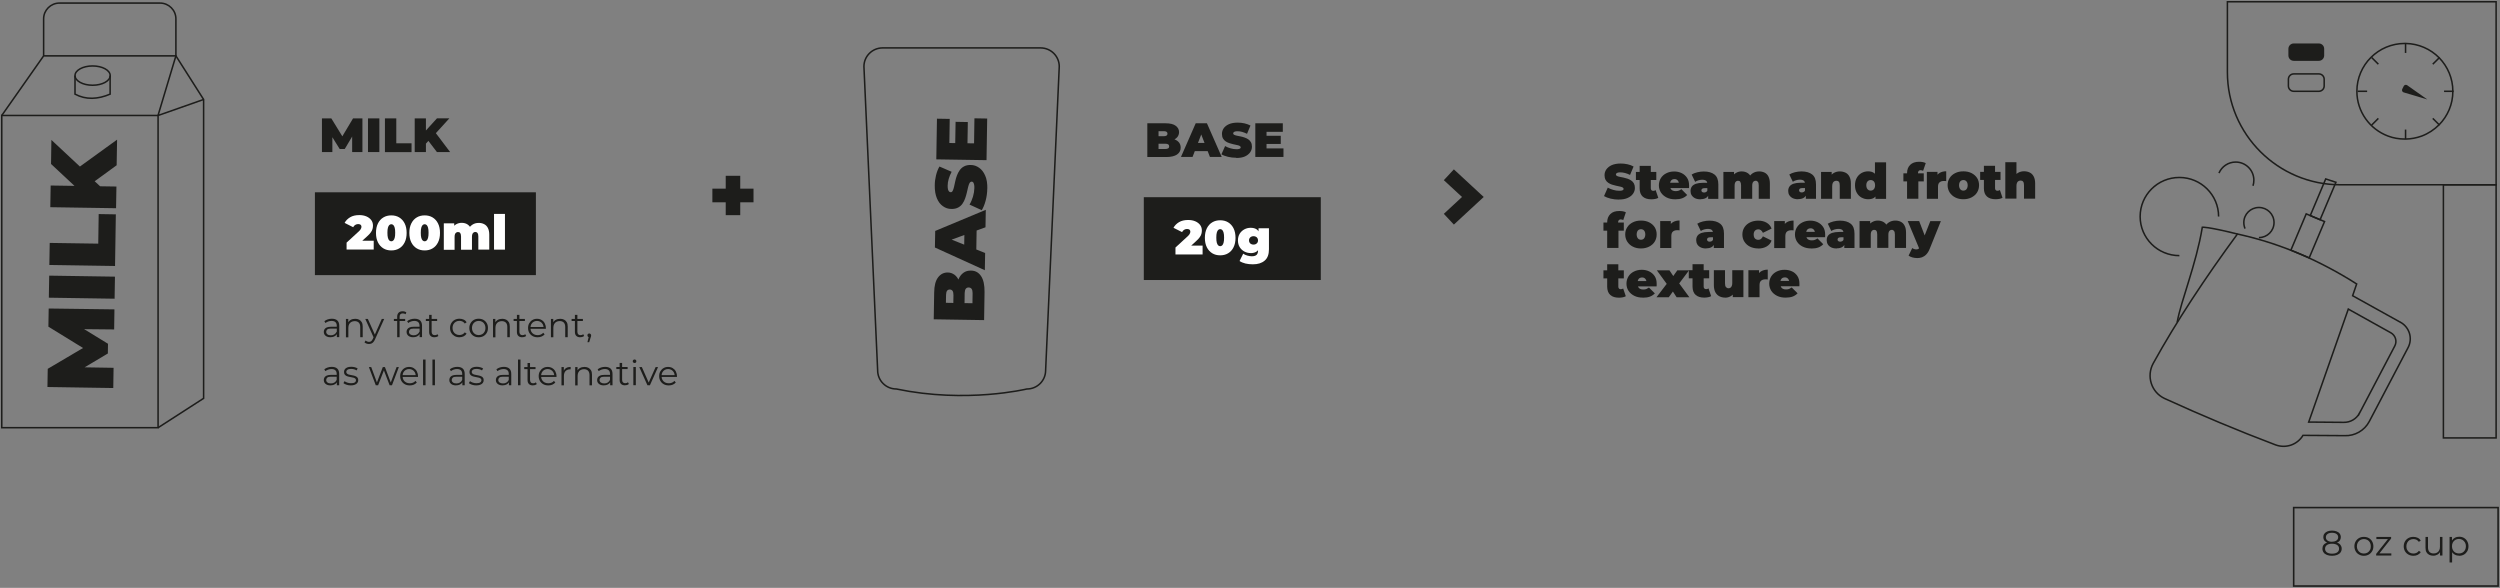 <?xml version="1.0" encoding="UTF-8"?> <svg xmlns="http://www.w3.org/2000/svg" width="774" height="182" viewBox="0 0 774 182" fill="none"><rect x="0" y="0" width="774" height="182" fill="#808080" stroke="none"/><g clip-path="url(#clip0_2839_7648)"><path d="M501.283 61.797C500.375 61.797 499.512 61.707 498.672 61.503C497.832 61.3 497.151 61.029 496.606 60.712L497.764 58.089C498.264 58.383 498.831 58.609 499.467 58.79C500.102 58.971 500.692 59.061 501.283 59.061C501.623 59.061 501.896 59.061 502.1 58.993C502.304 58.948 502.44 58.88 502.531 58.79C502.622 58.7 502.667 58.609 502.667 58.473C502.667 58.292 502.554 58.134 502.35 58.021C502.145 57.908 501.85 57.818 501.51 57.75C501.169 57.682 500.783 57.592 500.352 57.501C499.943 57.411 499.512 57.298 499.081 57.162C498.649 57.026 498.264 56.823 497.923 56.597C497.56 56.37 497.287 56.054 497.083 55.67C496.879 55.285 496.765 54.81 496.765 54.245C496.765 53.589 496.947 52.979 497.333 52.436C497.719 51.893 498.264 51.464 498.99 51.125C499.739 50.808 500.647 50.627 501.737 50.627C502.463 50.627 503.167 50.695 503.87 50.853C504.574 51.012 505.21 51.238 505.755 51.554L504.665 54.155C504.143 53.883 503.621 53.702 503.121 53.567C502.622 53.431 502.145 53.363 501.669 53.363C501.328 53.363 501.056 53.386 500.851 53.454C500.647 53.522 500.511 53.589 500.42 53.702C500.329 53.815 500.284 53.906 500.284 54.041C500.284 54.222 500.397 54.358 500.602 54.471C500.806 54.584 501.101 54.675 501.442 54.742C501.782 54.81 502.191 54.901 502.599 54.969C503.031 55.059 503.439 55.172 503.848 55.308C504.256 55.443 504.642 55.647 505.005 55.873C505.369 56.099 505.641 56.416 505.845 56.778C506.05 57.162 506.163 57.614 506.163 58.179C506.163 58.835 505.982 59.423 505.596 59.966C505.232 60.508 504.665 60.938 503.939 61.277C503.212 61.616 502.281 61.775 501.169 61.775L501.283 61.797Z" fill="#1D1D1B"></path><path d="M506.48 55.737V53.228H512.791V55.737H506.48ZM511.27 61.707C510.112 61.707 509.227 61.436 508.592 60.87C507.956 60.305 507.638 59.468 507.638 58.315V51.351H511.089V58.293C511.089 58.541 511.157 58.745 511.293 58.88C511.429 59.016 511.611 59.084 511.815 59.084C512.11 59.084 512.382 59.016 512.587 58.858L513.404 61.255C513.132 61.413 512.814 61.526 512.451 61.594C512.087 61.662 511.679 61.707 511.27 61.707Z" fill="#1D1D1B"></path><path d="M518.648 61.707C517.627 61.707 516.741 61.526 515.992 61.142C515.243 60.757 514.653 60.26 514.222 59.604C513.813 58.948 513.586 58.202 513.586 57.388C513.586 56.574 513.79 55.805 514.199 55.149C514.607 54.494 515.175 53.996 515.901 53.635C516.628 53.273 517.422 53.092 518.33 53.092C519.147 53.092 519.919 53.25 520.623 53.589C521.327 53.928 521.871 54.403 522.303 55.036C522.734 55.669 522.938 56.461 522.938 57.411C522.938 57.524 522.938 57.659 522.938 57.818C522.938 57.976 522.938 58.089 522.916 58.225H516.492V56.574H521.1L519.806 57.004C519.806 56.687 519.738 56.393 519.624 56.167C519.511 55.941 519.352 55.76 519.147 55.624C518.943 55.489 518.693 55.443 518.421 55.443C518.149 55.443 517.899 55.511 517.672 55.624C517.468 55.76 517.309 55.941 517.195 56.167C517.082 56.393 517.036 56.664 517.036 57.004V57.524C517.036 57.885 517.104 58.179 517.241 58.428C517.377 58.677 517.581 58.88 517.854 58.993C518.126 59.129 518.444 59.174 518.807 59.174C519.17 59.174 519.511 59.129 519.76 59.016C520.01 58.926 520.282 58.767 520.555 58.564L522.348 60.373C521.94 60.802 521.44 61.142 520.85 61.368C520.26 61.594 519.533 61.707 518.693 61.707H518.648Z" fill="#1D1D1B"></path><path d="M526.48 61.707C525.799 61.707 525.231 61.594 524.777 61.368C524.323 61.142 523.983 60.825 523.733 60.441C523.483 60.056 523.393 59.627 523.393 59.129C523.393 58.586 523.529 58.134 523.801 57.75C524.074 57.365 524.505 57.094 525.072 56.891C525.64 56.71 526.344 56.597 527.229 56.597H528.977V58.247H527.796C527.433 58.247 527.161 58.315 527.002 58.428C526.843 58.541 526.752 58.722 526.752 58.948C526.752 59.129 526.82 59.31 526.979 59.423C527.115 59.559 527.32 59.604 527.592 59.604C527.819 59.604 528.046 59.536 528.25 59.423C528.455 59.287 528.591 59.106 528.682 58.812L529.136 59.83C528.999 60.441 528.727 60.915 528.296 61.209C527.864 61.503 527.297 61.662 526.571 61.662L526.48 61.707ZM528.841 61.548V60.079L528.591 59.694V56.891C528.591 56.483 528.455 56.167 528.205 55.964C527.955 55.76 527.547 55.647 526.979 55.647C526.593 55.647 526.23 55.715 525.821 55.828C525.436 55.941 525.095 56.099 524.823 56.303L523.733 54.041C524.232 53.725 524.8 53.499 525.481 53.34C526.162 53.182 526.82 53.092 527.479 53.092C528.909 53.092 530.021 53.408 530.815 54.041C531.61 54.675 531.996 55.692 531.996 57.094V61.571H528.795L528.841 61.548Z" fill="#1D1D1B"></path><path d="M533.562 61.548V53.227H536.853V55.624L536.172 54.946C536.49 54.313 536.921 53.838 537.443 53.544C537.965 53.227 538.555 53.069 539.214 53.069C539.94 53.069 540.598 53.25 541.166 53.634C541.733 54.019 542.119 54.607 542.301 55.443L541.257 55.285C541.552 54.607 542.006 54.064 542.596 53.657C543.186 53.273 543.867 53.069 544.639 53.069C545.275 53.069 545.842 53.205 546.342 53.453C546.841 53.702 547.25 54.109 547.522 54.675C547.794 55.24 547.953 55.941 547.953 56.8V61.548H544.503V57.388C544.503 56.868 544.412 56.506 544.23 56.28C544.049 56.054 543.845 55.941 543.549 55.963C543.345 55.963 543.164 56.009 543.005 56.122C542.846 56.212 542.71 56.393 542.619 56.596C542.528 56.8 542.483 57.117 542.483 57.478V61.548H539.032V57.388C539.032 56.868 538.941 56.506 538.783 56.28C538.624 56.054 538.397 55.963 538.102 55.963C537.897 55.963 537.716 56.009 537.557 56.122C537.398 56.212 537.262 56.393 537.171 56.596C537.08 56.823 537.035 57.117 537.035 57.478V61.548H533.584H533.562Z" fill="#1D1D1B"></path><path d="M556.716 61.684C556.035 61.684 555.468 61.571 555.014 61.345C554.56 61.119 554.219 60.802 553.969 60.418C553.72 60.033 553.629 59.581 553.629 59.106C553.629 58.564 553.765 58.111 554.038 57.727C554.31 57.343 554.741 57.071 555.309 56.868C555.876 56.687 556.58 56.574 557.465 56.574H559.213V58.224H558.033C557.67 58.224 557.397 58.292 557.238 58.405C557.079 58.519 556.988 58.699 556.988 58.925C556.988 59.106 557.057 59.287 557.216 59.4C557.352 59.536 557.556 59.581 557.828 59.581C558.055 59.581 558.282 59.513 558.487 59.4C558.691 59.265 558.827 59.084 558.918 58.79L559.372 59.807C559.236 60.418 558.963 60.893 558.532 61.187C558.101 61.481 557.533 61.639 556.807 61.639L556.716 61.684ZM559.077 61.526V60.056L558.827 59.672V56.868C558.827 56.461 558.691 56.144 558.441 55.941C558.192 55.737 557.783 55.624 557.216 55.624C556.83 55.624 556.466 55.692 556.058 55.805C555.672 55.918 555.331 56.076 555.059 56.28L553.969 54.019C554.469 53.725 555.036 53.476 555.717 53.318C556.398 53.16 557.057 53.069 557.715 53.069C559.145 53.069 560.257 53.386 561.052 54.019C561.846 54.652 562.232 55.669 562.232 57.071V61.548H559.032L559.077 61.526Z" fill="#1D1D1B"></path><path d="M563.798 61.548V53.227H567.089V55.669L566.431 54.968C566.749 54.335 567.203 53.861 567.748 53.544C568.315 53.227 568.928 53.069 569.609 53.069C570.245 53.069 570.835 53.205 571.357 53.453C571.879 53.702 572.288 54.109 572.583 54.675C572.878 55.217 573.037 55.941 573.037 56.8V61.548H569.586V57.388C569.586 56.868 569.496 56.506 569.314 56.28C569.132 56.054 568.883 55.963 568.565 55.963C568.338 55.963 568.111 56.009 567.907 56.122C567.702 56.235 567.543 56.393 567.43 56.642C567.316 56.89 567.248 57.207 567.248 57.637V61.548H563.798Z" fill="#1D1D1B"></path><path d="M578.349 61.684C577.623 61.684 576.964 61.503 576.329 61.164C575.716 60.825 575.217 60.328 574.853 59.672C574.49 59.016 574.309 58.27 574.309 57.365C574.309 56.461 574.49 55.692 574.853 55.059C575.217 54.403 575.716 53.928 576.329 53.567C576.942 53.227 577.623 53.047 578.349 53.047C579.076 53.047 579.688 53.205 580.142 53.521C580.619 53.838 580.96 54.313 581.187 54.946C581.414 55.579 581.527 56.393 581.527 57.365C581.527 58.338 581.414 59.174 581.209 59.807C581.005 60.441 580.665 60.915 580.211 61.232C579.757 61.548 579.121 61.684 578.349 61.684ZM579.166 59.016C579.416 59.016 579.643 58.948 579.847 58.835C580.052 58.722 580.211 58.519 580.347 58.27C580.46 58.021 580.528 57.727 580.528 57.365C580.528 57.004 580.46 56.71 580.347 56.461C580.233 56.212 580.052 56.031 579.847 55.918C579.643 55.805 579.416 55.737 579.166 55.737C578.917 55.737 578.69 55.805 578.485 55.918C578.281 56.031 578.122 56.212 577.986 56.461C577.85 56.71 577.804 57.004 577.804 57.365C577.804 57.727 577.872 58.021 577.986 58.27C578.099 58.519 578.281 58.7 578.485 58.835C578.69 58.971 578.917 59.016 579.166 59.016ZM580.642 61.548V57.388L580.483 54.336V50.265H583.933V61.571H580.642V61.548Z" fill="#1D1D1B"></path><path d="M589.29 56.167V53.657H595.601V56.167H589.29ZM590.425 61.526V53.612C590.425 52.526 590.743 51.667 591.401 51.034C592.037 50.401 592.967 50.084 594.148 50.084C594.511 50.084 594.874 50.107 595.26 50.175C595.623 50.243 595.941 50.356 596.213 50.492L595.396 52.888C595.396 52.888 595.169 52.798 595.033 52.753C594.897 52.707 594.761 52.685 594.625 52.685C594.375 52.685 594.193 52.753 594.034 52.911C593.875 53.069 593.807 53.295 593.807 53.635V54.019L593.921 55.443V61.526H590.47H590.425Z" fill="#1D1D1B"></path><path d="M596.555 61.526V53.205H599.846V55.715L599.301 54.991C599.551 54.335 599.96 53.861 600.527 53.521C601.095 53.205 601.753 53.024 602.548 53.024V56.077C602.389 56.077 602.252 56.031 602.139 56.031C602.025 56.031 601.912 56.031 601.776 56.031C601.254 56.031 600.822 56.167 600.505 56.438C600.164 56.71 600.005 57.162 600.005 57.84V61.548H596.555V61.526Z" fill="#1D1D1B"></path><path d="M607.859 61.684C606.906 61.684 606.066 61.503 605.339 61.119C604.613 60.757 604.045 60.237 603.614 59.581C603.206 58.926 602.979 58.179 602.979 57.343C602.979 56.506 603.183 55.76 603.614 55.104C604.023 54.449 604.613 53.951 605.339 53.589C606.066 53.227 606.906 53.047 607.859 53.047C608.812 53.047 609.652 53.227 610.379 53.589C611.105 53.951 611.695 54.471 612.104 55.104C612.512 55.737 612.717 56.506 612.717 57.343C612.717 58.179 612.512 58.926 612.104 59.581C611.695 60.237 611.128 60.734 610.379 61.119C609.63 61.503 608.812 61.684 607.859 61.684ZM607.859 59.016C608.109 59.016 608.336 58.948 608.54 58.835C608.744 58.722 608.903 58.519 609.017 58.27C609.13 58.021 609.198 57.727 609.198 57.365C609.198 57.004 609.13 56.687 609.017 56.461C608.903 56.212 608.744 56.054 608.54 55.918C608.336 55.783 608.109 55.737 607.859 55.737C607.609 55.737 607.382 55.805 607.178 55.918C606.974 56.031 606.815 56.212 606.701 56.461C606.588 56.71 606.52 57.004 606.52 57.365C606.52 57.727 606.588 58.021 606.701 58.27C606.815 58.519 606.974 58.7 607.178 58.835C607.382 58.971 607.609 59.016 607.859 59.016Z" fill="#1D1D1B"></path><path d="M613.058 55.715V53.205H619.368V55.715H613.058ZM617.847 61.684C616.69 61.684 615.804 61.413 615.169 60.848C614.533 60.282 614.215 59.446 614.215 58.292V51.328H617.666V58.27C617.666 58.519 617.734 58.722 617.87 58.858C618.006 58.993 618.188 59.061 618.392 59.061C618.687 59.061 618.96 58.993 619.164 58.835L619.981 61.232C619.709 61.39 619.391 61.503 619.028 61.571C618.665 61.639 618.256 61.684 617.847 61.684Z" fill="#1D1D1B"></path><path d="M620.843 61.526V50.22H624.293V55.624L623.476 54.923C623.794 54.29 624.248 53.815 624.793 53.499C625.36 53.182 625.973 53.024 626.654 53.024C627.29 53.024 627.88 53.16 628.402 53.408C628.924 53.657 629.333 54.064 629.628 54.63C629.923 55.172 630.082 55.896 630.082 56.755V61.503H626.631V57.343C626.631 56.823 626.54 56.461 626.359 56.235C626.177 56.009 625.928 55.896 625.61 55.896C625.383 55.896 625.156 55.941 624.951 56.054C624.747 56.167 624.588 56.325 624.475 56.574C624.361 56.823 624.293 57.139 624.293 57.569V61.481H620.843V61.526Z" fill="#1D1D1B"></path><path d="M496.425 71.407V68.897H502.735V71.407H496.425ZM497.582 76.766V68.852C497.582 67.767 497.9 66.93 498.559 66.274C499.217 65.619 500.125 65.325 501.328 65.325C501.691 65.325 502.054 65.347 502.44 65.415C502.803 65.483 503.121 65.596 503.371 65.732L502.554 68.129C502.554 68.129 502.327 68.038 502.191 67.993C502.054 67.948 501.918 67.925 501.782 67.925C501.532 67.925 501.351 67.993 501.192 68.151C501.033 68.309 500.965 68.535 500.965 68.875V69.259L501.078 70.684V76.766H497.628H497.582Z" fill="#1D1D1B"></path><path d="M508.047 76.924C507.094 76.924 506.254 76.743 505.528 76.359C504.801 75.997 504.234 75.477 503.803 74.821C503.394 74.166 503.167 73.419 503.167 72.583C503.167 71.746 503.371 71 503.803 70.344C504.211 69.689 504.801 69.191 505.528 68.829C506.254 68.468 507.094 68.287 508.047 68.287C509.001 68.287 509.841 68.468 510.567 68.829C511.294 69.191 511.884 69.711 512.292 70.344C512.701 71 512.905 71.746 512.905 72.583C512.905 73.419 512.701 74.166 512.292 74.821C511.884 75.477 511.316 75.975 510.567 76.359C509.841 76.721 509.001 76.924 508.047 76.924ZM508.047 74.233C508.297 74.233 508.524 74.166 508.728 74.053C508.933 73.939 509.092 73.736 509.205 73.487C509.319 73.239 509.387 72.945 509.387 72.583C509.387 72.221 509.319 71.904 509.205 71.678C509.092 71.43 508.933 71.271 508.728 71.136C508.524 71.023 508.297 70.955 508.047 70.955C507.798 70.955 507.571 71.023 507.366 71.136C507.162 71.249 507.003 71.43 506.89 71.678C506.776 71.927 506.708 72.221 506.708 72.583C506.708 72.945 506.776 73.239 506.89 73.487C507.003 73.736 507.162 73.917 507.366 74.053C507.571 74.166 507.798 74.233 508.047 74.233Z" fill="#1D1D1B"></path><path d="M513.994 76.766V68.445H517.286V70.955L516.741 70.231C516.991 69.576 517.399 69.101 517.967 68.762C518.534 68.445 519.192 68.264 519.987 68.264V71.317C519.828 71.317 519.692 71.272 519.578 71.272C519.465 71.272 519.351 71.272 519.215 71.272C518.693 71.272 518.262 71.407 517.944 71.678C517.603 71.95 517.445 72.425 517.445 73.08V76.789H513.994V76.766Z" fill="#1D1D1B"></path><path d="M528.228 76.924C527.547 76.924 526.979 76.811 526.525 76.585C526.071 76.359 525.708 76.043 525.481 75.658C525.254 75.274 525.141 74.821 525.141 74.347C525.141 73.804 525.277 73.352 525.549 72.967C525.822 72.583 526.253 72.312 526.82 72.108C527.388 71.927 528.092 71.814 528.977 71.814H530.725V73.465H529.544C529.181 73.465 528.909 73.533 528.75 73.646C528.591 73.759 528.5 73.94 528.5 74.166C528.5 74.347 528.568 74.528 528.727 74.641C528.863 74.776 529.068 74.821 529.34 74.821C529.567 74.821 529.794 74.754 529.998 74.641C530.203 74.505 530.339 74.324 530.43 74.03L530.884 75.048C530.748 75.658 530.475 76.133 530.044 76.427C529.613 76.721 529.045 76.879 528.319 76.879L528.228 76.924ZM530.589 76.766V75.296L530.339 74.912V72.108C530.339 71.701 530.203 71.385 529.953 71.181C529.703 70.978 529.295 70.864 528.727 70.864C528.341 70.864 527.978 70.932 527.57 71.045C527.184 71.158 526.843 71.317 526.571 71.52L525.481 69.259C525.981 68.965 526.548 68.716 527.229 68.558C527.91 68.4 528.568 68.309 529.227 68.309C530.657 68.309 531.769 68.626 532.564 69.259C533.358 69.892 533.744 70.91 533.744 72.312V76.789H530.543L530.589 76.766Z" fill="#1D1D1B"></path><path d="M544.39 76.924C543.437 76.924 542.574 76.743 541.825 76.382C541.076 76.02 540.508 75.5 540.077 74.844C539.646 74.188 539.441 73.442 539.441 72.606C539.441 71.769 539.646 71.023 540.077 70.367C540.508 69.711 541.076 69.214 541.825 68.852C542.574 68.49 543.414 68.309 544.367 68.309C545.389 68.309 546.251 68.535 546.978 68.965C547.704 69.395 548.204 70.005 548.476 70.774L545.797 72.085C545.616 71.701 545.412 71.43 545.162 71.249C544.912 71.068 544.64 71 544.345 71C544.095 71 543.845 71.068 543.641 71.181C543.414 71.294 543.255 71.475 543.119 71.724C542.983 71.972 542.937 72.266 542.937 72.628C542.937 72.99 543.005 73.306 543.119 73.533C543.255 73.781 543.414 73.962 543.641 74.075C543.868 74.188 544.095 74.256 544.345 74.256C544.64 74.256 544.912 74.166 545.162 74.007C545.412 73.826 545.616 73.555 545.797 73.171L548.476 74.482C548.204 75.251 547.704 75.862 546.978 76.291C546.251 76.721 545.389 76.947 544.367 76.947L544.39 76.924Z" fill="#1D1D1B"></path><path d="M549.293 76.766V68.445H552.584V70.955L552.04 70.231C552.289 69.576 552.698 69.101 553.265 68.761C553.833 68.445 554.491 68.287 555.286 68.287V71.339C555.127 71.339 554.991 71.294 554.877 71.294C554.764 71.294 554.65 71.294 554.514 71.294C553.992 71.294 553.561 71.43 553.243 71.701C552.925 71.972 552.743 72.424 552.743 73.103V76.811H549.293V76.766Z" fill="#1D1D1B"></path><path d="M560.802 76.924C559.78 76.924 558.895 76.743 558.123 76.359C557.351 75.975 556.784 75.477 556.352 74.821C555.944 74.166 555.717 73.419 555.717 72.606C555.717 71.791 555.921 71.023 556.33 70.367C556.738 69.711 557.306 69.214 558.032 68.852C558.759 68.49 559.553 68.309 560.461 68.309C561.278 68.309 562.05 68.468 562.754 68.807C563.457 69.146 564.002 69.621 564.434 70.254C564.865 70.887 565.069 71.678 565.069 72.628C565.069 72.741 565.069 72.877 565.069 73.035C565.069 73.171 565.069 73.306 565.046 73.442H558.622V71.791H563.23L561.937 72.244C561.937 71.927 561.868 71.633 561.755 71.407C561.641 71.181 561.483 71 561.278 70.864C561.074 70.729 560.824 70.683 560.552 70.683C560.279 70.683 560.03 70.751 559.803 70.864C559.598 71 559.44 71.158 559.326 71.407C559.213 71.633 559.167 71.905 559.167 72.244V72.764C559.167 73.126 559.235 73.419 559.371 73.668C559.508 73.917 559.712 74.121 559.984 74.234C560.257 74.369 560.575 74.414 560.938 74.414C561.301 74.414 561.641 74.369 561.891 74.256C562.141 74.166 562.413 74.007 562.686 73.804L564.479 75.613C564.07 76.043 563.571 76.382 562.981 76.608C562.391 76.834 561.664 76.947 560.824 76.947L560.802 76.924Z" fill="#1D1D1B"></path><path d="M568.633 76.924C567.952 76.924 567.385 76.811 566.931 76.585C566.477 76.359 566.113 76.043 565.886 75.658C565.659 75.274 565.546 74.821 565.546 74.347C565.546 73.804 565.682 73.352 565.955 72.967C566.227 72.583 566.658 72.312 567.226 72.108C567.793 71.927 568.497 71.814 569.382 71.814H571.13V73.465H569.95C569.586 73.465 569.314 73.533 569.155 73.646C568.996 73.759 568.905 73.94 568.905 74.166C568.905 74.347 568.974 74.528 569.132 74.641C569.269 74.776 569.473 74.821 569.745 74.821C569.972 74.821 570.199 74.754 570.404 74.641C570.608 74.505 570.744 74.324 570.835 74.03L571.289 75.048C571.153 75.658 570.88 76.133 570.449 76.427C570.018 76.721 569.45 76.879 568.724 76.879L568.633 76.924ZM570.994 76.766V75.296L570.744 74.912V72.108C570.744 71.701 570.608 71.385 570.358 71.181C570.109 70.978 569.7 70.864 569.132 70.864C568.747 70.864 568.383 70.932 567.975 71.045C567.589 71.158 567.248 71.317 566.976 71.52L565.886 69.259C566.386 68.965 566.953 68.716 567.634 68.558C568.315 68.4 568.974 68.309 569.632 68.309C571.062 68.309 572.174 68.626 572.969 69.259C573.763 69.892 574.149 70.91 574.149 72.312V76.789H570.948L570.994 76.766Z" fill="#1D1D1B"></path><path d="M575.716 76.766V68.445H579.007V70.842L578.326 70.163C578.644 69.53 579.075 69.055 579.598 68.761C580.12 68.468 580.71 68.287 581.368 68.287C582.094 68.287 582.753 68.468 583.32 68.852C583.888 69.236 584.274 69.824 584.455 70.661L583.411 70.502C583.706 69.802 584.16 69.281 584.75 68.874C585.341 68.49 586.022 68.287 586.793 68.287C587.429 68.287 587.997 68.422 588.496 68.671C588.995 68.92 589.404 69.327 589.676 69.892C589.971 70.435 590.108 71.158 590.108 72.017V76.766H586.657V72.605C586.657 72.085 586.566 71.724 586.385 71.498C586.203 71.271 585.999 71.158 585.704 71.158C585.499 71.158 585.318 71.204 585.159 71.317C585 71.407 584.864 71.588 584.773 71.791C584.682 72.017 584.637 72.311 584.637 72.673V76.743H581.187V72.583C581.187 72.063 581.096 71.701 580.937 71.475C580.778 71.249 580.551 71.158 580.256 71.158C580.052 71.158 579.87 71.204 579.711 71.317C579.552 71.407 579.416 71.588 579.325 71.791C579.234 72.017 579.189 72.311 579.189 72.673V76.743H575.739L575.716 76.766Z" fill="#1D1D1B"></path><path d="M594.262 77.15L590.63 68.445H594.171L596.668 74.935L594.262 77.15ZM593.445 79.886C592.991 79.886 592.514 79.819 592.037 79.683C591.561 79.547 591.175 79.366 590.902 79.14L592.037 76.789C592.219 76.924 592.4 77.037 592.627 77.105C592.854 77.173 593.059 77.218 593.263 77.218C593.558 77.218 593.808 77.15 593.967 77.037C594.126 76.902 594.262 76.721 594.353 76.472L594.693 75.59L594.943 75.251L597.621 68.468H600.89L597.463 76.97C597.167 77.738 596.804 78.326 596.396 78.756C595.987 79.186 595.533 79.48 595.056 79.66C594.557 79.841 594.012 79.909 593.422 79.909L593.445 79.886Z" fill="#1D1D1B"></path><path d="M496.425 86.195V83.685H502.735V86.195H496.425ZM501.237 92.164C500.079 92.164 499.194 91.893 498.559 91.328C497.923 90.785 497.605 89.926 497.582 88.773V81.808H501.033V88.75C501.033 88.999 501.101 89.202 501.237 89.338C501.373 89.474 501.555 89.541 501.759 89.541C502.054 89.541 502.327 89.474 502.531 89.315L503.348 91.712C503.076 91.871 502.758 91.984 502.395 92.051C502.032 92.119 501.623 92.164 501.214 92.164H501.237Z" fill="#1D1D1B"></path><path d="M508.615 92.142C507.593 92.142 506.708 91.961 505.959 91.577C505.21 91.192 504.62 90.695 504.188 90.039C503.757 89.383 503.553 88.637 503.553 87.823C503.553 87.009 503.757 86.24 504.166 85.585C504.574 84.929 505.142 84.431 505.868 84.07C506.595 83.708 507.389 83.527 508.297 83.527C509.114 83.527 509.886 83.685 510.59 84.024C511.293 84.364 511.838 84.838 512.27 85.471C512.701 86.105 512.905 86.896 512.905 87.846C512.905 87.959 512.905 88.094 512.905 88.253C512.905 88.388 512.905 88.524 512.882 88.66H506.458V87.009H511.066L509.773 87.461C509.773 87.145 509.704 86.851 509.591 86.625C509.477 86.398 509.319 86.218 509.114 86.082C508.91 85.946 508.66 85.901 508.388 85.901C508.115 85.901 507.866 85.969 507.639 86.082C507.434 86.218 507.276 86.376 507.162 86.625C507.049 86.851 507.003 87.122 507.003 87.461V87.981C507.003 88.343 507.071 88.637 507.207 88.886C507.344 89.135 507.548 89.338 507.82 89.451C508.093 89.587 508.411 89.632 508.774 89.632C509.137 89.632 509.477 89.587 509.727 89.474C509.977 89.361 510.226 89.225 510.522 89.022L512.338 90.83C511.929 91.26 511.43 91.599 510.839 91.825C510.249 92.051 509.523 92.164 508.683 92.164L508.615 92.142Z" fill="#1D1D1B"></path><path d="M512.859 92.006L516.809 86.851L516.718 88.841L512.95 83.685H516.855L518.693 86.444L517.263 86.557L519.306 83.685H522.938L519.17 88.682V86.783L523.029 92.029H519.079L517.172 89.089L518.625 89.293L516.65 92.029H512.905L512.859 92.006Z" fill="#1D1D1B"></path><path d="M522.848 86.172V83.663H529.158V86.172H522.848ZM527.66 92.142C526.502 92.142 525.617 91.871 524.981 91.305C524.346 90.763 524.028 89.903 524.005 88.75V81.786H527.456V88.728C527.456 88.976 527.524 89.18 527.66 89.316C527.796 89.451 527.978 89.519 528.182 89.519C528.477 89.519 528.75 89.451 528.954 89.293L529.771 91.69C529.499 91.848 529.181 91.961 528.818 92.029C528.455 92.097 528.046 92.142 527.637 92.142H527.66Z" fill="#1D1D1B"></path><path d="M534.13 92.142C533.472 92.142 532.859 92.006 532.337 91.735C531.792 91.464 531.383 91.034 531.065 90.469C530.77 89.903 530.611 89.157 530.611 88.253V83.663H534.062V87.665C534.062 88.253 534.153 88.66 534.357 88.886C534.561 89.112 534.811 89.248 535.151 89.248C535.356 89.248 535.537 89.202 535.719 89.089C535.9 88.976 536.037 88.818 536.15 88.547C536.264 88.298 536.309 87.981 536.309 87.574V83.663H539.759V91.984H536.468V89.587L537.126 90.243C536.831 90.898 536.4 91.373 535.855 91.69C535.31 92.006 534.72 92.165 534.084 92.165L534.13 92.142Z" fill="#1D1D1B"></path><path d="M541.303 91.984V83.663H544.594V86.172L544.049 85.449C544.299 84.793 544.708 84.318 545.275 83.979C545.843 83.663 546.501 83.482 547.296 83.482V86.534C547.137 86.534 547 86.489 546.887 86.489C546.773 86.489 546.66 86.489 546.524 86.489C546.002 86.489 545.57 86.625 545.253 86.896C544.912 87.167 544.753 87.62 544.753 88.298V92.006H541.303V91.984Z" fill="#1D1D1B"></path><path d="M552.811 92.142C551.79 92.142 550.904 91.961 550.155 91.577C549.406 91.192 548.816 90.695 548.385 90.039C547.976 89.383 547.749 88.637 547.749 87.823C547.749 87.009 547.953 86.24 548.362 85.585C548.771 84.929 549.338 84.431 550.064 84.07C550.791 83.708 551.585 83.527 552.493 83.527C553.311 83.527 554.082 83.685 554.786 84.002C555.49 84.318 556.034 84.816 556.466 85.449C556.897 86.082 557.101 86.873 557.101 87.823C557.101 87.936 557.101 88.072 557.101 88.23C557.101 88.388 557.101 88.501 557.079 88.637H550.655V86.986H555.263L553.969 87.439C553.969 87.122 553.901 86.828 553.787 86.602C553.674 86.376 553.515 86.195 553.311 86.059C553.106 85.924 552.856 85.879 552.584 85.879C552.312 85.879 552.062 85.946 551.835 86.059C551.631 86.195 551.472 86.353 551.358 86.602C551.245 86.828 551.199 87.1 551.199 87.439V87.959C551.199 88.32 551.268 88.614 551.404 88.863C551.54 89.112 551.744 89.315 552.017 89.428C552.289 89.564 552.607 89.609 552.97 89.609C553.333 89.609 553.674 89.564 553.923 89.451C554.173 89.338 554.423 89.202 554.718 88.999L556.534 90.808C556.125 91.237 555.626 91.577 555.036 91.803C554.445 92.029 553.719 92.142 552.879 92.142H552.811Z" fill="#1D1D1B"></path><path d="M408.917 61.051H354.119V86.692H408.917V61.051Z" fill="#1D1D1B"></path><path d="M363.925 78.801V76.63L367.716 73.148C367.966 72.922 368.125 72.719 368.238 72.56C368.352 72.379 368.42 72.244 368.465 72.108C368.511 71.972 368.533 71.837 368.533 71.724C368.533 71.475 368.443 71.272 368.284 71.113C368.102 70.978 367.852 70.887 367.512 70.887C367.194 70.887 366.899 70.978 366.627 71.136C366.354 71.294 366.127 71.543 365.968 71.859L363.312 70.525C363.698 69.802 364.266 69.237 365.015 68.784C365.764 68.332 366.717 68.106 367.852 68.106C368.692 68.106 369.419 68.242 370.054 68.513C370.69 68.784 371.189 69.169 371.553 69.644C371.916 70.118 372.097 70.706 372.097 71.362C372.097 71.701 372.052 72.04 371.961 72.379C371.87 72.719 371.711 73.081 371.439 73.442C371.189 73.804 370.803 74.234 370.281 74.686L367.444 77.264L366.899 76.043H372.324V78.779H363.925V78.801Z" fill="white"></path><path d="M377.773 79.05C376.842 79.05 376.025 78.846 375.321 78.417C374.617 77.987 374.05 77.377 373.641 76.562C373.233 75.749 373.028 74.776 373.028 73.623C373.028 72.47 373.233 71.498 373.641 70.684C374.05 69.87 374.595 69.259 375.321 68.829C376.025 68.4 376.865 68.196 377.773 68.196C378.681 68.196 379.52 68.4 380.224 68.829C380.928 69.259 381.495 69.87 381.904 70.684C382.313 71.498 382.517 72.47 382.517 73.623C382.517 74.776 382.313 75.749 381.904 76.562C381.495 77.377 380.951 77.987 380.224 78.417C379.52 78.846 378.681 79.05 377.773 79.05ZM377.773 76.223C378 76.223 378.204 76.133 378.386 75.975C378.567 75.816 378.703 75.545 378.817 75.161C378.93 74.776 378.976 74.256 378.976 73.578C378.976 72.9 378.93 72.379 378.817 71.995C378.703 71.611 378.567 71.339 378.386 71.181C378.204 71.023 378 70.932 377.773 70.932C377.546 70.932 377.341 71.023 377.16 71.181C376.978 71.339 376.842 71.611 376.728 71.995C376.615 72.379 376.57 72.9 376.57 73.578C376.57 74.256 376.615 74.776 376.728 75.161C376.842 75.545 376.978 75.816 377.16 75.975C377.341 76.133 377.546 76.223 377.773 76.223Z" fill="white"></path><path d="M387.193 78.349C386.512 78.349 385.853 78.191 385.263 77.874C384.673 77.558 384.174 77.105 383.81 76.517C383.447 75.93 383.266 75.229 383.266 74.437C383.266 73.646 383.447 72.945 383.81 72.357C384.174 71.769 384.673 71.317 385.263 71C385.853 70.684 386.512 70.525 387.193 70.525C387.874 70.525 388.487 70.661 388.941 70.932C389.395 71.204 389.735 71.633 389.939 72.221C390.144 72.809 390.257 73.533 390.257 74.437C390.257 75.342 390.144 76.065 389.939 76.653C389.735 77.241 389.372 77.671 388.941 77.942C388.487 78.213 387.896 78.372 387.193 78.372V78.349ZM387.851 81.831C387.034 81.831 386.285 81.741 385.581 81.582C384.877 81.401 384.264 81.153 383.765 80.814L384.9 78.53C385.218 78.779 385.626 78.982 386.126 79.118C386.625 79.253 387.079 79.344 387.533 79.344C388.237 79.344 388.736 79.186 389.031 78.914C389.327 78.62 389.485 78.191 389.485 77.648V76.97L389.644 74.437V71.905V70.661H392.868V77.173C392.868 78.756 392.436 79.932 391.551 80.678C390.666 81.447 389.463 81.831 387.896 81.831H387.851ZM388.078 75.726C388.35 75.726 388.577 75.681 388.804 75.568C389.009 75.455 389.19 75.296 389.304 75.115C389.417 74.935 389.485 74.686 389.485 74.437C389.485 74.188 389.417 73.94 389.304 73.736C389.19 73.533 389.031 73.397 388.804 73.284C388.6 73.171 388.35 73.126 388.078 73.126C387.806 73.126 387.579 73.171 387.374 73.284C387.17 73.397 386.988 73.533 386.875 73.736C386.739 73.917 386.693 74.166 386.693 74.437C386.693 74.709 386.761 74.935 386.875 75.115C386.988 75.319 387.17 75.477 387.374 75.568C387.579 75.681 387.828 75.726 388.078 75.726Z" fill="white"></path><path d="M165.914 59.536H97.496V85.178H165.914V59.536Z" fill="#1D1D1B"></path><path d="M107.302 77.286V75.115L111.093 71.633C111.343 71.407 111.502 71.204 111.615 71.045C111.729 70.864 111.797 70.729 111.842 70.593C111.888 70.457 111.91 70.322 111.91 70.209C111.91 69.96 111.82 69.756 111.661 69.598C111.479 69.463 111.229 69.372 110.889 69.372C110.571 69.372 110.276 69.463 110.004 69.621C109.731 69.779 109.504 70.028 109.345 70.344L106.689 69.01C107.075 68.287 107.643 67.721 108.392 67.269C109.141 66.817 110.094 66.591 111.229 66.591C112.069 66.591 112.796 66.727 113.431 66.998C114.067 67.269 114.566 67.654 114.93 68.128C115.293 68.603 115.474 69.191 115.474 69.847C115.474 70.186 115.429 70.525 115.338 70.864C115.247 71.204 115.088 71.565 114.816 71.927C114.566 72.289 114.18 72.719 113.658 73.171L110.821 75.749L110.276 74.528H115.701V77.263H107.302V77.286Z" fill="white"></path><path d="M121.15 77.535C120.219 77.535 119.402 77.331 118.698 76.901C117.994 76.472 117.427 75.861 117.018 75.047C116.61 74.233 116.405 73.261 116.405 72.108C116.405 70.955 116.61 69.982 117.018 69.168C117.427 68.354 117.972 67.744 118.698 67.314C119.402 66.885 120.242 66.681 121.15 66.681C122.058 66.681 122.897 66.885 123.601 67.314C124.305 67.744 124.872 68.354 125.281 69.168C125.69 69.982 125.894 70.955 125.894 72.108C125.894 73.261 125.69 74.233 125.281 75.047C124.872 75.861 124.328 76.472 123.601 76.901C122.897 77.331 122.058 77.535 121.15 77.535ZM121.15 74.708C121.377 74.708 121.581 74.618 121.762 74.46C121.944 74.301 122.08 74.03 122.194 73.645C122.307 73.261 122.353 72.741 122.353 72.063C122.353 71.384 122.307 70.864 122.194 70.48C122.08 70.096 121.944 69.824 121.762 69.666C121.581 69.508 121.377 69.417 121.15 69.417C120.923 69.417 120.718 69.508 120.537 69.666C120.355 69.824 120.219 70.096 120.105 70.48C119.992 70.864 119.946 71.384 119.946 72.063C119.946 72.741 119.992 73.261 120.105 73.645C120.219 74.03 120.355 74.301 120.537 74.46C120.718 74.618 120.923 74.708 121.15 74.708Z" fill="white"></path><path d="M131.478 77.535C130.547 77.535 129.73 77.331 129.026 76.901C128.322 76.472 127.755 75.861 127.346 75.047C126.938 74.233 126.733 73.261 126.733 72.108C126.733 70.955 126.938 69.982 127.346 69.168C127.755 68.354 128.3 67.744 129.026 67.314C129.73 66.885 130.57 66.681 131.478 66.681C132.386 66.681 133.226 66.885 133.929 67.314C134.633 67.744 135.2 68.354 135.609 69.168C136.018 69.982 136.222 70.955 136.222 72.108C136.222 73.261 136.018 74.233 135.609 75.047C135.2 75.861 134.656 76.472 133.929 76.901C133.226 77.331 132.386 77.535 131.478 77.535ZM131.478 74.708C131.705 74.708 131.909 74.618 132.091 74.46C132.272 74.301 132.408 74.03 132.522 73.645C132.635 73.261 132.681 72.741 132.681 72.063C132.681 71.384 132.635 70.864 132.522 70.48C132.408 70.096 132.272 69.824 132.091 69.666C131.909 69.508 131.705 69.417 131.478 69.417C131.251 69.417 131.046 69.508 130.865 69.666C130.683 69.824 130.547 70.096 130.433 70.48C130.32 70.864 130.275 71.384 130.275 72.063C130.275 72.741 130.32 73.261 130.433 73.645C130.547 74.03 130.683 74.301 130.865 74.46C131.046 74.618 131.251 74.708 131.478 74.708Z" fill="white"></path><path d="M137.403 77.286V69.146H140.626V71.475L139.968 70.819C140.286 70.209 140.694 69.734 141.216 69.44C141.739 69.146 142.306 68.987 142.942 68.987C143.668 68.987 144.304 69.168 144.848 69.553C145.393 69.937 145.779 70.502 145.961 71.317L144.917 71.158C145.212 70.48 145.643 69.96 146.233 69.575C146.801 69.191 147.459 69.01 148.231 69.01C148.844 69.01 149.411 69.146 149.888 69.395C150.387 69.643 150.773 70.05 151.045 70.57C151.318 71.113 151.477 71.791 151.477 72.651V77.286H148.094V73.216C148.094 72.718 148.004 72.357 147.845 72.13C147.663 71.927 147.459 71.814 147.186 71.814C146.982 71.814 146.801 71.859 146.642 71.972C146.483 72.063 146.347 72.221 146.256 72.447C146.165 72.673 146.12 72.945 146.12 73.329V77.309H142.737V73.239C142.737 72.741 142.647 72.379 142.488 72.153C142.329 71.927 142.102 71.837 141.807 71.837C141.602 71.837 141.421 71.882 141.262 71.995C141.103 72.085 140.967 72.244 140.876 72.47C140.785 72.696 140.74 72.967 140.74 73.352V77.331H137.357L137.403 77.286Z" fill="white"></path><path d="M152.952 77.286V66.229H156.334V77.286H152.952Z" fill="white"></path><path d="M355.209 48.592V38.168H360.793C362.246 38.168 363.313 38.417 363.994 38.937C364.675 39.457 365.038 40.09 365.038 40.904C365.038 41.424 364.879 41.899 364.607 42.306C364.312 42.713 363.88 43.052 363.336 43.278C362.791 43.505 362.087 43.64 361.27 43.64L361.565 42.826C362.382 42.826 363.086 42.939 363.676 43.165C364.266 43.392 364.72 43.731 365.061 44.16C365.379 44.59 365.537 45.11 365.537 45.721C365.537 46.625 365.152 47.326 364.402 47.846C363.653 48.343 362.541 48.615 361.111 48.615H355.232L355.209 48.592ZM358.682 46.127H360.793C361.179 46.127 361.474 46.06 361.678 45.924C361.883 45.788 361.974 45.585 361.974 45.313C361.974 45.042 361.883 44.839 361.678 44.703C361.474 44.567 361.202 44.499 360.793 44.499H358.432V42.17H360.316C360.702 42.17 360.997 42.103 361.179 41.967C361.361 41.831 361.451 41.65 361.451 41.402C361.451 41.153 361.361 40.949 361.179 40.814C360.997 40.678 360.702 40.61 360.316 40.61H358.682V46.127Z" fill="#1D1D1B"></path><path d="M365.628 48.592L370.191 38.168H373.664L378.249 48.592H374.594L371.212 39.842H372.597L369.214 48.592H365.628ZM368.352 46.783L369.237 44.251H374.05L374.958 46.783H368.352Z" fill="#1D1D1B"></path><path d="M382.721 48.841C381.836 48.841 380.996 48.75 380.178 48.547C379.361 48.343 378.68 48.095 378.158 47.778L379.293 45.223C379.793 45.517 380.337 45.743 380.973 45.924C381.586 46.105 382.176 46.195 382.766 46.195C383.107 46.195 383.379 46.195 383.561 46.127C383.742 46.082 383.901 46.014 383.992 45.924C384.083 45.833 384.128 45.743 384.128 45.63C384.128 45.449 384.015 45.291 383.811 45.178C383.606 45.065 383.334 44.974 382.971 44.906C382.63 44.839 382.244 44.748 381.836 44.658C381.427 44.567 381.018 44.454 380.61 44.318C380.201 44.183 379.815 44.002 379.475 43.776C379.134 43.55 378.862 43.256 378.635 42.871C378.431 42.51 378.317 42.035 378.317 41.469C378.317 40.814 378.499 40.226 378.862 39.706C379.225 39.186 379.77 38.756 380.496 38.439C381.223 38.123 382.108 37.965 383.198 37.965C383.901 37.965 384.605 38.032 385.286 38.191C385.967 38.349 386.603 38.575 387.147 38.869L386.08 41.424C385.558 41.175 385.059 40.972 384.582 40.836C384.106 40.701 383.629 40.633 383.175 40.633C382.834 40.633 382.562 40.655 382.358 40.723C382.153 40.791 382.017 40.859 381.926 40.972C381.836 41.085 381.79 41.175 381.79 41.311C381.79 41.492 381.904 41.628 382.108 41.741C382.312 41.854 382.585 41.922 382.948 42.012C383.288 42.08 383.674 42.148 384.083 42.238C384.491 42.329 384.9 42.419 385.309 42.577C385.717 42.713 386.103 42.894 386.444 43.12C386.784 43.346 387.057 43.64 387.284 44.025C387.488 44.386 387.601 44.839 387.601 45.404C387.601 46.037 387.42 46.625 387.057 47.145C386.693 47.665 386.149 48.095 385.445 48.434C384.719 48.75 383.833 48.909 382.744 48.909L382.721 48.841Z" fill="#1D1D1B"></path><path d="M388.646 48.592V38.168H397.159V40.814H392.12V45.947H397.363V48.592H388.669H388.646ZM391.87 44.567V42.035H396.523V44.567H391.87Z" fill="#1D1D1B"></path><path d="M102.332 104.42C101.9 104.42 101.537 104.352 101.219 104.216C100.901 104.081 100.674 103.877 100.493 103.628C100.334 103.38 100.243 103.086 100.243 102.769C100.243 102.475 100.311 102.204 100.447 101.978C100.584 101.729 100.811 101.548 101.128 101.39C101.446 101.254 101.878 101.164 102.422 101.164H104.375V101.729H102.445C101.9 101.729 101.514 101.82 101.31 102.023C101.106 102.227 100.992 102.453 100.992 102.747C100.992 103.063 101.128 103.334 101.378 103.515C101.628 103.719 101.991 103.809 102.422 103.809C102.854 103.809 103.217 103.719 103.535 103.515C103.852 103.312 104.079 103.041 104.216 102.656L104.397 103.176C104.261 103.538 104.011 103.855 103.648 104.058C103.285 104.284 102.854 104.397 102.309 104.397L102.332 104.42ZM104.284 104.375V102.927L104.261 100.847C104.261 100.372 104.125 100.011 103.852 99.739C103.58 99.49 103.194 99.355 102.649 99.355C102.286 99.355 101.923 99.423 101.605 99.536C101.287 99.649 100.992 99.807 100.765 100.011L100.425 99.445C100.72 99.197 101.06 99.016 101.469 98.88C101.878 98.744 102.286 98.677 102.74 98.677C103.467 98.677 104.034 98.857 104.443 99.219C104.829 99.581 105.033 100.124 105.033 100.87V104.375H104.306H104.284Z" fill="#1D1D1B"></path><path d="M107.099 104.375V98.744H107.825V100.282L107.712 99.988C107.893 99.581 108.188 99.264 108.574 99.038C108.96 98.812 109.437 98.699 109.982 98.699C110.436 98.699 110.844 98.79 111.185 98.971C111.525 99.151 111.798 99.423 112.002 99.762C112.206 100.124 112.297 100.576 112.297 101.119V104.397H111.525V101.209C111.525 100.621 111.366 100.169 111.071 99.875C110.776 99.581 110.345 99.423 109.823 99.423C109.414 99.423 109.074 99.513 108.779 99.671C108.484 99.83 108.257 100.056 108.098 100.372C107.939 100.689 107.848 101.051 107.848 101.48V104.443H107.076L107.099 104.375Z" fill="#1D1D1B"></path><path d="M114.204 106.5C113.931 106.5 113.682 106.455 113.455 106.364C113.205 106.274 113.001 106.161 112.842 105.98L113.205 105.415C113.341 105.55 113.5 105.664 113.682 105.731C113.863 105.799 114.045 105.844 114.249 105.844C114.499 105.844 114.726 105.777 114.907 105.641C115.089 105.505 115.271 105.257 115.43 104.917L115.793 104.081L115.884 103.968L118.199 98.744H118.948L116.111 105.053C115.952 105.415 115.77 105.709 115.588 105.912C115.407 106.116 115.203 106.274 114.976 106.364C114.749 106.455 114.499 106.5 114.226 106.5H114.204ZM115.702 104.533L113.091 98.744H113.886L116.201 103.922L115.702 104.556V104.533Z" fill="#1D1D1B"></path><path d="M121.944 99.377V98.744H125.44V99.377H121.944ZM122.966 104.375V98.043C122.966 97.546 123.102 97.139 123.397 96.822C123.692 96.506 124.124 96.37 124.668 96.37C124.895 96.37 125.1 96.393 125.304 96.461C125.508 96.528 125.667 96.619 125.803 96.732L125.554 97.297C125.554 97.297 125.327 97.139 125.168 97.094C125.009 97.049 124.873 97.026 124.714 97.026C124.396 97.026 124.146 97.116 123.965 97.297C123.783 97.478 123.715 97.749 123.715 98.089V99.31V104.397H122.943L122.966 104.375Z" fill="#1D1D1B"></path><path d="M127.959 104.42C127.528 104.42 127.165 104.352 126.847 104.216C126.529 104.081 126.302 103.877 126.121 103.628C125.962 103.38 125.871 103.108 125.871 102.769C125.871 102.475 125.939 102.204 126.075 101.978C126.212 101.729 126.439 101.548 126.756 101.39C127.074 101.232 127.505 101.164 128.05 101.164H130.002V101.729H128.073C127.528 101.729 127.142 101.82 126.938 102.023C126.734 102.204 126.62 102.453 126.62 102.747C126.62 103.063 126.756 103.334 127.006 103.515C127.256 103.696 127.619 103.809 128.05 103.809C128.482 103.809 128.845 103.719 129.163 103.515C129.48 103.312 129.707 103.041 129.844 102.656L130.025 103.176C129.889 103.538 129.639 103.855 129.276 104.058C128.913 104.284 128.482 104.397 127.937 104.397L127.959 104.42ZM129.912 104.375V102.927L129.889 100.847C129.889 100.372 129.753 100.011 129.48 99.739C129.208 99.49 128.822 99.355 128.277 99.355C127.914 99.355 127.551 99.423 127.233 99.536C126.915 99.649 126.62 99.807 126.393 100.011L126.053 99.445C126.348 99.197 126.688 99.016 127.097 98.88C127.505 98.744 127.914 98.677 128.368 98.677C129.094 98.677 129.662 98.857 130.071 99.219C130.456 99.581 130.661 100.124 130.661 100.87V104.375H129.934H129.912Z" fill="#1D1D1B"></path><path d="M131.842 99.377V98.744H135.338V99.377H131.842ZM134.52 104.42C133.998 104.42 133.59 104.284 133.295 103.99C132.999 103.696 132.863 103.312 132.863 102.769V97.478H133.635V102.724C133.635 103.063 133.726 103.312 133.885 103.493C134.044 103.674 134.293 103.764 134.611 103.764C134.952 103.764 135.224 103.674 135.451 103.47L135.723 104.013C135.565 104.148 135.383 104.239 135.179 104.307C134.974 104.375 134.747 104.397 134.52 104.397V104.42Z" fill="#1D1D1B"></path><path d="M142.26 104.42C141.693 104.42 141.193 104.307 140.762 104.058C140.331 103.809 139.968 103.47 139.718 103.041C139.468 102.611 139.332 102.113 139.332 101.548C139.332 100.983 139.468 100.485 139.718 100.056C139.968 99.626 140.308 99.287 140.762 99.038C141.216 98.79 141.716 98.677 142.26 98.677C142.737 98.677 143.168 98.767 143.554 98.948C143.94 99.129 144.258 99.423 144.462 99.784L143.895 100.169C143.69 99.875 143.463 99.671 143.168 99.536C142.873 99.4 142.578 99.332 142.238 99.332C141.829 99.332 141.466 99.423 141.148 99.604C140.83 99.784 140.581 100.033 140.376 100.372C140.195 100.712 140.104 101.096 140.104 101.526C140.104 101.955 140.195 102.362 140.376 102.679C140.558 103.018 140.83 103.267 141.148 103.448C141.466 103.628 141.829 103.719 142.238 103.719C142.578 103.719 142.896 103.651 143.168 103.515C143.463 103.38 143.69 103.176 143.895 102.905L144.462 103.289C144.235 103.651 143.94 103.922 143.554 104.126C143.168 104.307 142.737 104.42 142.26 104.42Z" fill="#1D1D1B"></path><path d="M148.186 104.42C147.641 104.42 147.141 104.307 146.71 104.058C146.279 103.809 145.938 103.47 145.689 103.041C145.439 102.611 145.303 102.113 145.303 101.548C145.303 100.983 145.439 100.485 145.689 100.056C145.938 99.626 146.279 99.287 146.71 99.038C147.141 98.79 147.641 98.677 148.186 98.677C148.73 98.677 149.253 98.79 149.684 99.038C150.115 99.287 150.456 99.626 150.705 100.056C150.955 100.485 151.069 100.983 151.069 101.548C151.069 102.113 150.955 102.611 150.705 103.041C150.456 103.47 150.115 103.809 149.684 104.058C149.253 104.307 148.753 104.42 148.186 104.42ZM148.186 103.741C148.594 103.741 148.957 103.651 149.275 103.47C149.593 103.289 149.843 103.041 150.024 102.701C150.206 102.362 150.297 101.978 150.297 101.548C150.297 101.119 150.206 100.712 150.024 100.395C149.843 100.056 149.593 99.807 149.275 99.626C148.957 99.445 148.594 99.355 148.208 99.355C147.822 99.355 147.459 99.445 147.141 99.626C146.824 99.807 146.574 100.056 146.392 100.395C146.211 100.734 146.12 101.119 146.12 101.548C146.12 101.978 146.211 102.362 146.392 102.701C146.574 103.041 146.824 103.289 147.141 103.47C147.459 103.651 147.822 103.741 148.208 103.741H148.186Z" fill="#1D1D1B"></path><path d="M152.635 104.375V98.744H153.361V100.282L153.248 99.988C153.429 99.581 153.725 99.264 154.11 99.038C154.496 98.812 154.973 98.699 155.518 98.699C155.972 98.699 156.38 98.79 156.721 98.971C157.061 99.151 157.334 99.423 157.538 99.762C157.742 100.124 157.833 100.576 157.833 101.119V104.397H157.061V101.209C157.061 100.621 156.903 100.169 156.607 99.875C156.312 99.581 155.881 99.423 155.359 99.423C154.95 99.423 154.61 99.513 154.315 99.671C154.02 99.83 153.793 100.056 153.634 100.372C153.475 100.666 153.384 101.051 153.384 101.48V104.443H152.612L152.635 104.375Z" fill="#1D1D1B"></path><path d="M159.014 99.377V98.744H162.509V99.377H159.014ZM161.692 104.42C161.17 104.42 160.762 104.284 160.466 103.99C160.171 103.696 160.035 103.289 160.035 102.769V97.478H160.807V102.724C160.807 103.063 160.898 103.312 161.057 103.493C161.216 103.674 161.465 103.764 161.783 103.764C162.124 103.764 162.396 103.674 162.623 103.47L162.895 104.013C162.736 104.148 162.555 104.239 162.351 104.307C162.146 104.375 161.919 104.397 161.692 104.397V104.42Z" fill="#1D1D1B"></path><path d="M166.459 104.42C165.869 104.42 165.347 104.307 164.915 104.058C164.461 103.809 164.121 103.47 163.871 103.041C163.622 102.611 163.485 102.114 163.485 101.548C163.485 100.983 163.599 100.508 163.849 100.079C164.098 99.649 164.416 99.31 164.847 99.061C165.279 98.812 165.733 98.699 166.255 98.699C166.777 98.699 167.254 98.812 167.662 99.061C168.071 99.31 168.411 99.626 168.638 100.079C168.865 100.531 169.001 101.006 169.001 101.571C169.001 101.616 169.001 101.639 169.001 101.684C169.001 101.729 169.001 101.774 169.001 101.797H164.076V101.232H168.593L168.298 101.458C168.298 101.051 168.207 100.689 168.025 100.372C167.844 100.056 167.617 99.807 167.299 99.626C166.981 99.445 166.641 99.355 166.255 99.355C165.869 99.355 165.528 99.445 165.211 99.626C164.893 99.807 164.666 100.056 164.484 100.372C164.303 100.689 164.234 101.073 164.234 101.48V101.593C164.234 102.023 164.325 102.408 164.507 102.724C164.688 103.041 164.961 103.312 165.301 103.493C165.642 103.674 166.028 103.764 166.459 103.764C166.8 103.764 167.117 103.696 167.412 103.583C167.708 103.47 167.98 103.267 168.184 103.018L168.616 103.515C168.366 103.809 168.048 104.036 167.662 104.194C167.276 104.352 166.868 104.42 166.414 104.42H166.459Z" fill="#1D1D1B"></path><path d="M170.568 104.375V98.744H171.294V100.282L171.181 99.988C171.362 99.581 171.657 99.264 172.043 99.038C172.429 98.812 172.906 98.699 173.451 98.699C173.905 98.699 174.313 98.79 174.654 98.971C174.994 99.151 175.267 99.423 175.471 99.762C175.675 100.101 175.766 100.576 175.766 101.119V104.397H174.994V101.209C174.994 100.621 174.835 100.169 174.54 99.852C174.245 99.558 173.814 99.4 173.292 99.4C172.883 99.4 172.543 99.491 172.247 99.649C171.952 99.807 171.725 100.033 171.566 100.35C171.408 100.666 171.317 101.028 171.317 101.458V104.42H170.545L170.568 104.375Z" fill="#1D1D1B"></path><path d="M176.969 99.377V98.744H180.465V99.377H176.969ZM179.647 104.42C179.125 104.42 178.717 104.284 178.422 103.99C178.126 103.696 177.99 103.312 177.99 102.769V97.478H178.762V102.724C178.762 103.063 178.853 103.312 179.012 103.493C179.171 103.674 179.42 103.764 179.738 103.764C180.079 103.764 180.351 103.674 180.578 103.47L180.85 104.013C180.692 104.148 180.51 104.239 180.306 104.307C180.101 104.375 179.874 104.397 179.647 104.397V104.42Z" fill="#1D1D1B"></path><path d="M181.872 105.935L182.349 103.945L182.44 104.397C182.281 104.397 182.144 104.352 182.031 104.239C181.917 104.126 181.872 103.99 181.872 103.809C181.872 103.628 181.917 103.493 182.031 103.402C182.144 103.289 182.281 103.244 182.44 103.244C182.598 103.244 182.735 103.312 182.848 103.425C182.962 103.538 183.007 103.674 183.007 103.832C183.007 103.9 183.007 103.945 183.007 104.013C183.007 104.081 183.007 104.126 182.962 104.216C182.962 104.284 182.916 104.374 182.871 104.465L182.417 105.935H181.895H181.872Z" fill="#1D1D1B"></path><path d="M102.332 119.321C101.9 119.321 101.537 119.253 101.219 119.117C100.901 118.982 100.674 118.778 100.493 118.529C100.334 118.281 100.243 117.987 100.243 117.67C100.243 117.376 100.311 117.105 100.447 116.879C100.584 116.63 100.811 116.449 101.128 116.291C101.446 116.155 101.878 116.065 102.422 116.065H104.375V116.63H102.445C101.9 116.63 101.514 116.72 101.31 116.924C101.106 117.127 100.992 117.354 100.992 117.647C100.992 117.964 101.128 118.235 101.378 118.416C101.628 118.62 101.991 118.71 102.445 118.71C102.899 118.71 103.24 118.62 103.557 118.416C103.875 118.213 104.102 117.941 104.238 117.557L104.42 118.077C104.284 118.439 104.034 118.755 103.671 118.959C103.308 119.185 102.876 119.298 102.332 119.298V119.321ZM104.284 119.275V118.032L104.238 117.828V115.748C104.238 115.273 104.102 114.911 103.83 114.64C103.557 114.391 103.171 114.256 102.627 114.256C102.263 114.256 101.9 114.324 101.582 114.437C101.265 114.55 100.97 114.708 100.743 114.911L100.402 114.346C100.697 114.097 101.038 113.917 101.446 113.781C101.855 113.645 102.263 113.577 102.717 113.577C103.444 113.577 104.011 113.758 104.42 114.12C104.806 114.482 105.01 115.025 105.01 115.771V119.275H104.284Z" fill="#1D1D1B"></path><path d="M108.62 119.321C108.143 119.321 107.712 119.253 107.303 119.117C106.895 118.982 106.554 118.823 106.327 118.62L106.668 118.009C106.895 118.19 107.19 118.326 107.553 118.462C107.916 118.597 108.302 118.643 108.688 118.643C109.233 118.643 109.619 118.552 109.846 118.394C110.073 118.236 110.209 118.009 110.209 117.715C110.209 117.512 110.141 117.354 110.005 117.218C109.868 117.105 109.709 117.014 109.482 116.947C109.278 116.879 109.028 116.834 108.756 116.788C108.484 116.743 108.234 116.698 107.962 116.63C107.689 116.562 107.462 116.494 107.235 116.381C107.008 116.268 106.849 116.11 106.713 115.929C106.577 115.748 106.509 115.477 106.509 115.16C106.509 114.844 106.6 114.572 106.758 114.324C106.917 114.075 107.19 113.894 107.508 113.758C107.848 113.623 108.257 113.555 108.733 113.555C109.097 113.555 109.46 113.6 109.823 113.691C110.186 113.781 110.481 113.917 110.731 114.075L110.39 114.686C110.141 114.505 109.868 114.392 109.573 114.324C109.278 114.256 109.006 114.211 108.711 114.211C108.211 114.211 107.825 114.301 107.576 114.482C107.326 114.663 107.212 114.889 107.212 115.16C107.212 115.364 107.281 115.545 107.417 115.658C107.553 115.771 107.735 115.884 107.939 115.952C108.166 116.02 108.393 116.065 108.665 116.11C108.938 116.155 109.187 116.2 109.46 116.268C109.732 116.336 109.959 116.404 110.186 116.517C110.413 116.63 110.572 116.766 110.708 116.947C110.844 117.128 110.913 117.376 110.913 117.693C110.913 118.032 110.822 118.303 110.64 118.552C110.459 118.801 110.186 118.982 109.846 119.117C109.505 119.253 109.074 119.321 108.574 119.321H108.62Z" fill="#1D1D1B"></path><path d="M116.338 119.276L114.204 113.645H114.93L116.86 118.869H116.519L118.517 113.645H119.175L121.15 118.869H120.81L122.785 113.645H123.488L121.355 119.276H120.628L118.744 114.369H118.971L117.064 119.276H116.338Z" fill="#1D1D1B"></path><path d="M126.87 119.321C126.28 119.321 125.758 119.208 125.327 118.959C124.873 118.71 124.532 118.371 124.282 117.942C124.033 117.512 123.896 117.014 123.896 116.449C123.896 115.884 124.01 115.409 124.26 114.979C124.509 114.55 124.827 114.211 125.258 113.962C125.69 113.713 126.144 113.6 126.666 113.6C127.188 113.6 127.665 113.713 128.073 113.962C128.482 114.211 128.822 114.527 129.049 114.979C129.276 115.432 129.413 115.906 129.413 116.472C129.413 116.517 129.413 116.54 129.413 116.585C129.413 116.63 129.413 116.675 129.413 116.698H124.487V116.133H129.004L128.709 116.359C128.709 115.952 128.618 115.59 128.436 115.273C128.255 114.957 128.028 114.708 127.71 114.527C127.392 114.346 127.052 114.256 126.666 114.256C126.28 114.256 125.939 114.346 125.622 114.527C125.304 114.708 125.077 114.957 124.895 115.273C124.714 115.59 124.646 115.974 124.646 116.381V116.494C124.646 116.924 124.736 117.308 124.918 117.625C125.1 117.942 125.372 118.213 125.712 118.394C126.053 118.575 126.439 118.665 126.893 118.665C127.233 118.665 127.551 118.597 127.846 118.484C128.141 118.371 128.414 118.168 128.618 117.919L129.049 118.416C128.8 118.71 128.482 118.936 128.119 119.095C127.755 119.253 127.324 119.321 126.87 119.321Z" fill="#1D1D1B"></path><path d="M130.979 119.276V111.316H131.75V119.276H130.979Z" fill="#1D1D1B"></path><path d="M133.885 119.276V111.316H134.657V119.276H133.885Z" fill="#1D1D1B"></path><path d="M141.194 119.321C140.763 119.321 140.399 119.253 140.082 119.117C139.764 118.982 139.537 118.778 139.355 118.529C139.196 118.281 139.105 117.987 139.105 117.67C139.105 117.376 139.174 117.105 139.31 116.879C139.446 116.63 139.673 116.449 139.991 116.291C140.309 116.155 140.74 116.065 141.285 116.065H143.237V116.63H141.307C140.763 116.63 140.377 116.72 140.172 116.924C139.968 117.127 139.855 117.354 139.855 117.647C139.855 117.964 139.991 118.235 140.24 118.416C140.49 118.62 140.853 118.71 141.307 118.71C141.761 118.71 142.102 118.62 142.42 118.416C142.737 118.213 142.964 117.941 143.101 117.557L143.282 118.077C143.146 118.439 142.896 118.755 142.533 118.959C142.17 119.185 141.739 119.298 141.194 119.298V119.321ZM143.146 119.275V118.032L143.101 117.828V115.748C143.101 115.273 142.964 114.911 142.692 114.64C142.42 114.391 142.034 114.256 141.489 114.256C141.126 114.256 140.763 114.324 140.445 114.437C140.127 114.55 139.832 114.708 139.605 114.911L139.264 114.346C139.559 114.097 139.9 113.917 140.309 113.781C140.717 113.645 141.126 113.577 141.58 113.577C142.306 113.577 142.874 113.758 143.282 114.12C143.668 114.482 143.872 115.025 143.872 115.771V119.275H143.146Z" fill="#1D1D1B"></path><path d="M147.459 119.321C146.982 119.321 146.551 119.253 146.142 119.117C145.734 118.982 145.393 118.823 145.166 118.62L145.507 118.009C145.734 118.19 146.029 118.326 146.392 118.462C146.755 118.597 147.141 118.643 147.527 118.643C148.072 118.643 148.458 118.552 148.685 118.394C148.912 118.236 149.048 118.009 149.048 117.715C149.048 117.512 148.98 117.354 148.843 117.218C148.707 117.105 148.548 117.014 148.321 116.947C148.117 116.879 147.867 116.834 147.595 116.788C147.323 116.743 147.073 116.698 146.8 116.63C146.528 116.562 146.301 116.494 146.074 116.381C145.847 116.268 145.688 116.11 145.552 115.929C145.416 115.748 145.348 115.477 145.348 115.16C145.348 114.844 145.438 114.572 145.597 114.324C145.756 114.075 146.029 113.894 146.346 113.758C146.687 113.623 147.096 113.555 147.572 113.555C147.935 113.555 148.299 113.6 148.662 113.691C149.025 113.781 149.32 113.917 149.57 114.075L149.229 114.686C148.98 114.505 148.707 114.392 148.412 114.324C148.117 114.256 147.845 114.211 147.55 114.211C147.05 114.211 146.664 114.301 146.415 114.482C146.165 114.663 146.051 114.889 146.051 115.16C146.051 115.364 146.119 115.545 146.256 115.658C146.392 115.771 146.573 115.884 146.778 115.952C147.005 116.02 147.232 116.065 147.504 116.11C147.777 116.155 148.026 116.2 148.299 116.268C148.571 116.336 148.798 116.404 149.025 116.517C149.252 116.63 149.411 116.766 149.547 116.947C149.683 117.128 149.751 117.376 149.751 117.693C149.751 118.032 149.661 118.303 149.479 118.552C149.297 118.801 149.025 118.982 148.685 119.117C148.344 119.253 147.913 119.321 147.413 119.321H147.459Z" fill="#1D1D1B"></path><path d="M155.608 119.321C155.177 119.321 154.813 119.253 154.496 119.117C154.178 118.982 153.951 118.778 153.769 118.529C153.588 118.281 153.52 118.009 153.52 117.67C153.52 117.376 153.588 117.105 153.724 116.879C153.86 116.63 154.087 116.449 154.405 116.291C154.723 116.132 155.154 116.065 155.699 116.065H157.651V116.63H155.721C155.177 116.63 154.791 116.72 154.586 116.924C154.382 117.105 154.269 117.354 154.269 117.647C154.269 117.964 154.405 118.235 154.655 118.416C154.904 118.597 155.267 118.71 155.721 118.71C156.175 118.71 156.516 118.62 156.834 118.416C157.152 118.213 157.379 117.941 157.515 117.557L157.696 118.077C157.56 118.461 157.31 118.755 156.947 118.959C156.584 119.185 156.153 119.298 155.608 119.298V119.321ZM157.56 119.275V118.032L157.515 117.828V115.748C157.515 115.273 157.379 114.889 157.106 114.64C156.834 114.391 156.448 114.256 155.903 114.256C155.54 114.256 155.177 114.324 154.859 114.437C154.541 114.55 154.246 114.708 154.019 114.911L153.678 114.346C153.974 114.097 154.314 113.917 154.723 113.781C155.131 113.645 155.54 113.577 155.994 113.577C156.72 113.577 157.288 113.758 157.696 114.12C158.082 114.482 158.287 115.025 158.287 115.771V119.275H157.56Z" fill="#1D1D1B"></path><path d="M160.375 119.276V111.316H161.147V119.276H160.375Z" fill="#1D1D1B"></path><path d="M162.305 114.279V113.645H165.8V114.279H162.305ZM164.983 119.321C164.461 119.321 164.053 119.185 163.757 118.891C163.462 118.597 163.326 118.19 163.326 117.67V112.379H164.098V117.625C164.098 117.964 164.189 118.213 164.348 118.394C164.507 118.575 164.756 118.665 165.074 118.665C165.415 118.665 165.687 118.575 165.914 118.371L166.186 118.914C166.027 119.05 165.846 119.14 165.642 119.208C165.437 119.276 165.21 119.298 164.983 119.298V119.321Z" fill="#1D1D1B"></path><path d="M169.75 119.321C169.16 119.321 168.638 119.208 168.206 118.959C167.752 118.71 167.412 118.371 167.162 117.942C166.913 117.512 166.776 117.014 166.776 116.449C166.776 115.884 166.89 115.409 167.14 114.979C167.389 114.55 167.707 114.211 168.138 113.962C168.547 113.713 169.024 113.6 169.546 113.6C170.068 113.6 170.545 113.713 170.953 113.962C171.362 114.211 171.702 114.527 171.929 114.979C172.156 115.432 172.292 115.906 172.292 116.472C172.292 116.517 172.292 116.54 172.292 116.585C172.292 116.63 172.292 116.675 172.292 116.698H167.367V116.133H171.884L171.589 116.359C171.589 115.952 171.498 115.59 171.316 115.273C171.135 114.957 170.908 114.708 170.59 114.527C170.272 114.346 169.932 114.256 169.546 114.256C169.16 114.256 168.819 114.346 168.502 114.527C168.184 114.708 167.957 114.957 167.775 115.273C167.594 115.59 167.525 115.952 167.525 116.381V116.494C167.525 116.924 167.616 117.308 167.798 117.625C167.979 117.942 168.252 118.213 168.592 118.394C168.933 118.575 169.319 118.665 169.773 118.665C170.113 118.665 170.431 118.597 170.726 118.484C171.021 118.371 171.294 118.168 171.498 117.919L171.929 118.416C171.68 118.71 171.362 118.936 170.999 119.095C170.613 119.253 170.204 119.321 169.75 119.321Z" fill="#1D1D1B"></path><path d="M173.836 119.276V113.645H174.563V115.183L174.494 114.912C174.653 114.482 174.926 114.165 175.289 113.939C175.652 113.713 176.129 113.6 176.674 113.6V114.346C176.674 114.346 176.606 114.346 176.583 114.346C176.56 114.346 176.515 114.346 176.492 114.346C175.902 114.346 175.425 114.527 175.085 114.889C174.744 115.251 174.585 115.771 174.585 116.427V119.298H173.813L173.836 119.276Z" fill="#1D1D1B"></path><path d="M178.081 119.276V113.645H178.808V115.183L178.694 114.889C178.876 114.482 179.171 114.165 179.557 113.939C179.943 113.713 180.419 113.6 180.964 113.6C181.418 113.6 181.827 113.691 182.167 113.871C182.508 114.052 182.78 114.324 182.984 114.663C183.189 115.002 183.28 115.477 183.28 116.02V119.298H182.508V116.11C182.508 115.522 182.349 115.07 182.054 114.753C181.759 114.459 181.327 114.301 180.805 114.301C180.397 114.301 180.056 114.391 179.761 114.55C179.466 114.708 179.239 114.934 179.08 115.251C178.921 115.567 178.83 115.929 178.83 116.359V119.321H178.059L178.081 119.276Z" fill="#1D1D1B"></path><path d="M186.957 119.321C186.525 119.321 186.162 119.253 185.844 119.117C185.526 118.982 185.299 118.778 185.118 118.529C184.936 118.281 184.868 118.009 184.868 117.67C184.868 117.376 184.936 117.105 185.072 116.879C185.209 116.63 185.436 116.449 185.753 116.291C186.071 116.132 186.503 116.065 187.047 116.065H189V116.63H187.07C186.525 116.63 186.139 116.72 185.935 116.924C185.731 117.105 185.617 117.354 185.617 117.647C185.617 117.964 185.753 118.235 186.003 118.416C186.253 118.597 186.616 118.71 187.07 118.71C187.524 118.71 187.865 118.62 188.182 118.416C188.5 118.213 188.727 117.941 188.863 117.557L189.045 118.077C188.909 118.461 188.659 118.755 188.296 118.959C187.933 119.185 187.501 119.298 186.957 119.298V119.321ZM188.909 119.275V118.032L188.863 117.828V115.748C188.863 115.273 188.727 114.889 188.455 114.64C188.182 114.391 187.796 114.256 187.252 114.256C186.888 114.256 186.525 114.324 186.207 114.437C185.89 114.55 185.595 114.708 185.368 114.911L185.027 114.346C185.322 114.097 185.663 113.917 186.071 113.781C186.48 113.645 186.888 113.577 187.342 113.577C188.069 113.577 188.636 113.758 189.045 114.12C189.431 114.482 189.635 115.025 189.635 115.771V119.275H188.909Z" fill="#1D1D1B"></path><path d="M190.816 114.256V113.623H194.312V114.256H190.816ZM193.495 119.298C192.973 119.298 192.564 119.163 192.269 118.869C191.974 118.575 191.838 118.168 191.838 117.648V112.356H192.61V117.602C192.61 117.941 192.701 118.19 192.859 118.371C193.018 118.552 193.268 118.642 193.586 118.642C193.926 118.642 194.199 118.552 194.426 118.348L194.698 118.891C194.539 119.027 194.358 119.117 194.153 119.185C193.949 119.253 193.722 119.276 193.495 119.276V119.298Z" fill="#1D1D1B"></path><path d="M196.468 112.379C196.309 112.379 196.173 112.334 196.059 112.221C195.946 112.108 195.9 111.995 195.9 111.836C195.9 111.678 195.946 111.565 196.059 111.452C196.173 111.339 196.309 111.294 196.468 111.294C196.627 111.294 196.763 111.339 196.854 111.452C196.967 111.542 197.013 111.678 197.013 111.836C197.013 111.995 196.967 112.13 196.854 112.243C196.74 112.356 196.604 112.402 196.445 112.402L196.468 112.379ZM196.082 119.253V113.623H196.854V119.253H196.082Z" fill="#1D1D1B"></path><path d="M200.441 119.276L197.921 113.645H198.715L201.031 118.869H200.645L202.983 113.645H203.732L201.212 119.276H200.418H200.441Z" fill="#1D1D1B"></path><path d="M207.046 119.321C206.456 119.321 205.934 119.208 205.502 118.959C205.048 118.71 204.708 118.371 204.458 117.942C204.208 117.512 204.072 117.014 204.072 116.449C204.072 115.884 204.186 115.409 204.435 114.979C204.685 114.55 205.003 114.211 205.434 113.962C205.843 113.713 206.32 113.6 206.842 113.6C207.364 113.6 207.84 113.713 208.249 113.962C208.658 114.211 208.998 114.527 209.225 114.979C209.452 115.432 209.588 115.906 209.588 116.472C209.588 116.517 209.588 116.54 209.588 116.585C209.588 116.63 209.588 116.675 209.588 116.698H204.662V116.133H209.18L208.885 116.359C208.885 115.952 208.794 115.59 208.612 115.273C208.431 114.957 208.204 114.708 207.886 114.527C207.568 114.346 207.228 114.256 206.842 114.256C206.456 114.256 206.115 114.346 205.797 114.527C205.48 114.708 205.253 114.957 205.071 115.273C204.889 115.59 204.821 115.952 204.821 116.381V116.494C204.821 116.924 204.912 117.308 205.094 117.625C205.275 117.942 205.548 118.213 205.888 118.394C206.229 118.575 206.615 118.665 207.069 118.665C207.409 118.665 207.727 118.597 208.022 118.484C208.317 118.371 208.59 118.168 208.794 117.919L209.225 118.416C208.975 118.71 208.658 118.936 208.294 119.095C207.909 119.253 207.5 119.321 207.046 119.321Z" fill="#1D1D1B"></path><path d="M99.676 47.077V36.653H102.581L106.758 43.459H105.237L109.301 36.653H112.206V47.077H109.028V41.47H109.505L106.735 46.127H105.169L102.264 41.47H102.899V47.077H99.676Z" fill="#1D1D1B"></path><path d="M113.932 47.077V36.653H117.45V47.077H113.932Z" fill="#1D1D1B"></path><path d="M119.175 47.077V36.653H122.693V44.364H127.415V47.1H119.175V47.077Z" fill="#1D1D1B"></path><path d="M128.392 47.077V36.653H131.865V47.077H128.392ZM131.547 44.839L131.343 40.972L135.292 36.631H139.129L134.702 41.492L132.75 43.482L131.547 44.816V44.839ZM135.27 47.077L132.182 43.03L134.475 40.61L139.356 47.077H135.27Z" fill="#1D1D1B"></path><path d="M220.553 62.634V58.405H233.287V62.634H220.553ZM224.684 66.613V54.426H229.179V66.613H224.684Z" fill="#1D1D1B"></path><path d="M28.67 26.388C31.678 26.388 34.118 25.051 34.118 23.403C34.118 21.755 31.678 20.418 28.67 20.418C25.661 20.418 23.222 21.755 23.222 23.403C23.222 25.051 25.661 26.388 28.67 26.388Z" stroke="#1D1D1B" stroke-width="0.48" stroke-miterlimit="10"></path><path d="M48.941 35.749H0.545V132.413H48.941V35.749Z" stroke="#1D1D1B" stroke-width="0.48" stroke-miterlimit="10"></path><path d="M48.941 132.413L63.038 123.323V30.797L54.457 17.298H13.507L0.545 35.749" stroke="#1D1D1B" stroke-width="0.48" stroke-miterlimit="10"></path><path d="M63.038 30.797L49.078 35.704C49.078 35.704 48.964 35.658 48.964 35.613L54.458 17.298V5.834C54.458 3.143 52.256 0.95 49.554 0.95H18.41C15.709 0.95 13.507 3.143 13.507 5.834V17.275" stroke="#1D1D1B" stroke-width="0.48" stroke-miterlimit="10"></path><path d="M23.222 23.403V29.146C26.627 30.955 30.281 30.752 34.095 29.146V23.403" stroke="#1D1D1B" stroke-width="0.48" stroke-miterlimit="10"></path><path d="M35.048 120.135L14.687 119.818L14.777 114.188L28.193 106.274L28.148 109.236L14.982 101.141L15.072 95.511L35.434 95.782L35.343 102L24.402 101.887V100.893L33.437 106.432L33.391 109.44L24.198 114.912V113.691L35.162 113.872L35.071 120.09L35.048 120.135Z" fill="#1D1D1B"></path><path d="M35.48 92.481L15.118 92.164L15.232 85.336L35.593 85.652L35.48 92.481Z" fill="#1D1D1B"></path><path d="M35.638 82.351L15.276 82.034L15.39 75.206L30.417 75.432L30.553 66.274L35.865 66.365L35.615 82.351H35.638Z" fill="#1D1D1B"></path><path d="M35.934 64.465L15.572 64.149L15.686 57.433L36.048 57.75L35.934 64.465ZM31.666 58.292L24.13 58.541L15.799 50.763L15.913 43.324L25.265 52.052L29.101 55.918L31.689 58.315L31.666 58.292ZM36.138 51.147L28.125 56.981L23.472 52.481L36.252 43.233L36.116 51.147H36.138Z" fill="#1D1D1B"></path><path d="M744.762 16.393V13.454" stroke="#1D1D1B" stroke-width="0.48" stroke-miterlimit="10"></path><path d="M744.762 43.052V40.113" stroke="#1D1D1B" stroke-width="0.48" stroke-miterlimit="10"></path><path d="M756.68 28.264H759.631" stroke="#1D1D1B" stroke-width="0.48" stroke-miterlimit="10"></path><path d="M729.916 28.264H732.867" stroke="#1D1D1B" stroke-width="0.48" stroke-miterlimit="10"></path><path d="M753.184 19.875L755.272 17.795" stroke="#1D1D1B" stroke-width="0.48" stroke-miterlimit="10"></path><path d="M734.252 38.734L736.34 36.653" stroke="#1D1D1B" stroke-width="0.48" stroke-miterlimit="10"></path><path d="M753.184 36.653L755.272 38.734" stroke="#1D1D1B" stroke-width="0.48" stroke-miterlimit="10"></path><path d="M734.252 17.795L736.34 19.875" stroke="#1D1D1B" stroke-width="0.48" stroke-miterlimit="10"></path><path d="M755.159 17.886C752.503 15.195 748.825 13.522 744.762 13.454H744.535C736.34 13.454 729.689 20.079 729.689 28.264C729.689 34.596 733.707 40.022 739.337 42.125C740.949 42.736 742.719 43.052 744.535 43.052H744.762C746.51 43.03 748.19 42.691 749.756 42.125C751.822 41.356 753.638 40.135 755.159 38.62C757.792 35.952 759.404 32.289 759.404 28.264C759.404 24.239 757.792 20.576 755.159 17.886Z" stroke="#1D1D1B" stroke-width="0.48" stroke-miterlimit="10"></path><path d="M751.504 30.797L744.172 28.604C743.763 28.491 743.536 27.993 743.718 27.609L744.194 26.659C744.399 26.252 744.898 26.139 745.261 26.388L751.504 30.797Z" fill="#1D1D1B"></path><path d="M717.909 13.454H710.145C709.23 13.454 708.488 14.193 708.488 15.104V17.185C708.488 18.096 709.23 18.835 710.145 18.835H717.909C718.824 18.835 719.566 18.096 719.566 17.185V15.104C719.566 14.193 718.824 13.454 717.909 13.454Z" fill="#1D1D1B"></path><path d="M717.909 22.883H710.145C709.23 22.883 708.488 23.622 708.488 24.534V26.614C708.488 27.525 709.23 28.264 710.145 28.264H717.909C718.824 28.264 719.566 27.525 719.566 26.614V24.534C719.566 23.622 718.824 22.883 717.909 22.883Z" stroke="#1D1D1B" stroke-width="0.48" stroke-miterlimit="10"></path><path d="M689.602 0.543H772.797V57.207H724.582C705.287 57.207 689.602 41.605 689.602 22.363V0.543Z" stroke="#1D1D1B" stroke-width="0.48" stroke-miterlimit="10"></path><path d="M772.797 57.207H756.476V135.579H772.797V57.207Z" stroke="#1D1D1B" stroke-width="0.48" stroke-miterlimit="10"></path><path d="M719.675 68.596L714.005 66.218L709.258 77.451L714.927 79.828L719.675 68.596Z" stroke="#1D1D1B" stroke-width="0.48" stroke-miterlimit="10"></path><path d="M718.295 68.038L715.253 66.749L720.043 55.398L723.198 56.438L718.295 68.038Z" stroke="#1D1D1B" stroke-width="0.48" stroke-miterlimit="10"></path><path d="M674.733 79.14C668.037 79.14 662.589 73.736 662.589 67.043C662.589 60.35 668.014 54.946 674.733 54.946C681.43 54.946 686.878 60.35 686.878 67.043" stroke="#1D1D1B" stroke-width="0.48" stroke-miterlimit="10"></path><path d="M686.991 53.589C687.854 51.577 689.851 50.175 692.167 50.175C695.277 50.175 697.796 52.685 697.796 55.783C697.796 56.393 697.706 56.981 697.524 57.524" stroke="#1D1D1B" stroke-width="0.48" stroke-miterlimit="10"></path><path d="M695.072 70.774C694.823 70.209 694.687 69.576 694.687 68.897C694.687 66.32 696.775 64.239 699.363 64.239C701.95 64.239 704.039 66.32 704.039 68.897C704.039 71.475 701.95 73.555 699.363 73.555" stroke="#1D1D1B" stroke-width="0.48" stroke-miterlimit="10"></path><path d="M743.265 99.83L728.373 91.554L729.622 87.913C718.204 80.655 706.536 75.703 694.664 72.9C693.983 72.741 693.325 72.583 692.712 72.447C682.701 86.059 673.871 99.423 666.652 112.47C664.45 116.472 666.062 121.492 670.193 123.391C681.475 128.546 692.893 133.34 704.493 137.727C707.762 138.948 711.303 137.636 713.006 134.787L725.899 134.878C729.054 135.013 732.051 133.295 733.526 130.491L745.557 107.586C747.01 104.782 745.989 101.39 743.265 99.807V99.83ZM730.484 127.936C729.554 129.7 727.647 130.808 725.604 130.762L714.776 130.672L727.034 95.692L740.223 103.041C741.653 103.855 742.198 105.664 741.426 107.111L730.484 127.959V127.936Z" stroke="#1D1D1B" stroke-width="0.48" stroke-miterlimit="10"></path><path d="M674.053 99.784C675.233 93.069 679.932 81.921 681.839 70.344C681.839 70.344 683.292 70.118 692.689 72.447" stroke="#1D1D1B" stroke-width="0.48" stroke-miterlimit="10"></path><path d="M450.208 67.427L449.118 66.274L454.839 60.983L449.118 55.692L450.208 54.539L457.154 60.983L450.208 67.427Z" fill="#1D1D1B"></path><path d="M450.117 69.53L447.007 66.206L452.636 60.983L447.007 55.782L450.117 52.436L459.356 60.983L450.117 69.53Z" fill="#1D1D1B"></path><path d="M304.656 99.106L289.084 98.858L289.22 90.582C289.243 88.434 289.651 86.874 290.446 85.856C291.218 84.838 292.217 84.364 293.397 84.364C294.191 84.364 294.872 84.612 295.485 85.042C296.098 85.494 296.575 86.127 296.915 86.964C297.256 87.801 297.415 88.818 297.392 90.039L296.189 89.587C296.189 88.366 296.393 87.326 296.757 86.466C297.12 85.585 297.619 84.929 298.277 84.454C298.936 83.979 299.708 83.753 300.616 83.776C301.955 83.776 302.999 84.364 303.748 85.494C304.497 86.625 304.838 88.253 304.815 90.401L304.679 99.129L304.656 99.106ZM301.07 93.906L301.115 90.763C301.115 90.197 301.024 89.745 300.82 89.451C300.616 89.157 300.32 89.022 299.912 88.999C299.503 88.999 299.208 89.135 299.004 89.406C298.8 89.677 298.686 90.129 298.663 90.695L298.618 94.2L295.145 94.154L295.19 91.373C295.19 90.785 295.099 90.356 294.918 90.062C294.714 89.79 294.441 89.655 294.078 89.632C293.692 89.632 293.397 89.768 293.215 90.016C293.011 90.288 292.92 90.717 292.898 91.305L292.852 93.747L301.07 93.883V93.906Z" fill="#1D1D1B"></path><path d="M304.906 83.663L289.447 76.63L289.538 71.498L305.201 64.963L305.11 70.367L291.967 75.161V73.126L304.997 78.326L304.906 83.64V83.663ZM302.25 79.593L298.482 78.213L298.595 71.091L302.386 69.824L302.227 79.615L302.25 79.593Z" fill="#1D1D1B"></path><path d="M305.655 58.36C305.655 59.672 305.473 60.915 305.156 62.114C304.838 63.312 304.429 64.307 303.953 65.076L300.162 63.335C300.616 62.611 300.956 61.775 301.229 60.893C301.501 59.988 301.637 59.106 301.66 58.247C301.66 57.75 301.66 57.343 301.569 57.071C301.478 56.8 301.41 56.574 301.297 56.438C301.183 56.303 301.024 56.235 300.843 56.235C300.57 56.235 300.343 56.393 300.162 56.687C300.003 57.004 299.844 57.41 299.73 57.908C299.617 58.405 299.481 58.971 299.345 59.581C299.208 60.192 299.027 60.802 298.822 61.39C298.618 62.001 298.323 62.566 297.983 63.063C297.642 63.561 297.188 63.968 296.621 64.262C296.053 64.556 295.372 64.714 294.532 64.691C293.579 64.691 292.693 64.397 291.922 63.832C291.127 63.289 290.514 62.475 290.06 61.39C289.606 60.305 289.379 58.971 289.402 57.388C289.402 56.348 289.538 55.308 289.788 54.29C290.038 53.273 290.378 52.368 290.855 51.554L294.623 53.182C294.237 53.951 293.919 54.675 293.715 55.398C293.511 56.122 293.397 56.8 293.397 57.478C293.397 57.976 293.42 58.383 293.511 58.677C293.601 58.971 293.715 59.197 293.851 59.31C293.987 59.423 294.169 59.491 294.328 59.513C294.6 59.513 294.805 59.378 294.963 59.061C295.122 58.745 295.259 58.338 295.372 57.84C295.486 57.32 295.599 56.777 295.735 56.167C295.871 55.556 296.03 54.946 296.257 54.358C296.484 53.747 296.757 53.205 297.12 52.707C297.46 52.21 297.914 51.803 298.482 51.509C299.027 51.215 299.73 51.057 300.525 51.079C301.478 51.079 302.341 51.373 303.135 51.938C303.93 52.481 304.543 53.295 305.019 54.381C305.496 55.443 305.701 56.8 305.678 58.405L305.655 58.36Z" fill="#1D1D1B"></path><path d="M305.451 49.587L289.879 49.338L290.083 36.744L294.033 36.812L293.919 44.273L301.569 44.386L301.683 36.631L305.633 36.698L305.428 49.587H305.451ZM299.526 44.703L295.735 44.635L295.849 37.716L299.64 37.784L299.526 44.703Z" fill="#1D1D1B"></path><path d="M317.913 120.429C317.913 120.429 299.254 124.974 277.507 120.429C274.306 120.429 271.719 117.851 271.719 114.663L267.474 20.599C267.474 17.411 270.061 14.833 273.262 14.833H322.158C325.358 14.833 327.946 17.411 327.946 20.599L323.724 114.663C323.724 117.851 321.136 120.429 317.936 120.429H317.913Z" stroke="#1D1D1B" stroke-width="0.48" stroke-miterlimit="10"></path><path d="M721.994 172.073C721.381 172.073 720.859 171.983 720.405 171.802C719.951 171.621 719.611 171.372 719.384 171.033C719.134 170.694 719.021 170.31 719.021 169.858C719.021 169.428 719.134 169.043 719.361 168.727C719.588 168.41 719.929 168.184 720.383 168.003C720.837 167.845 721.359 167.755 721.994 167.755C722.63 167.755 723.152 167.845 723.606 168.003C724.06 168.162 724.4 168.41 724.627 168.727C724.854 169.043 724.991 169.405 724.991 169.858C724.991 170.31 724.877 170.694 724.627 171.033C724.378 171.372 724.037 171.621 723.583 171.802C723.129 171.983 722.607 172.073 721.994 172.073ZM721.994 168.229C721.427 168.229 720.927 168.162 720.541 168.003C720.133 167.845 719.838 167.619 719.611 167.348C719.406 167.054 719.293 166.715 719.293 166.307C719.293 165.878 719.406 165.516 719.633 165.222C719.86 164.928 720.178 164.679 720.564 164.521C720.95 164.363 721.449 164.272 721.994 164.272C722.539 164.272 723.016 164.363 723.424 164.521C723.833 164.679 724.151 164.906 724.378 165.222C724.605 165.539 724.718 165.878 724.718 166.307C724.718 166.715 724.605 167.054 724.4 167.348C724.196 167.642 723.878 167.868 723.47 168.003C723.061 168.162 722.584 168.229 721.994 168.229ZM721.994 171.418C722.675 171.418 723.22 171.282 723.606 171.011C723.992 170.739 724.173 170.355 724.173 169.88C724.173 169.405 723.992 169.021 723.606 168.75C723.22 168.478 722.675 168.343 721.994 168.343C721.313 168.343 720.768 168.478 720.405 168.75C720.042 169.021 719.838 169.405 719.838 169.88C719.838 170.355 720.019 170.739 720.405 171.011C720.791 171.282 721.313 171.418 721.994 171.418ZM721.994 167.709C722.584 167.709 723.061 167.574 723.402 167.325C723.742 167.076 723.901 166.737 723.901 166.33C723.901 165.9 723.719 165.539 723.379 165.313C723.038 165.064 722.562 164.951 721.994 164.951C721.427 164.951 720.95 165.064 720.61 165.313C720.269 165.561 720.087 165.9 720.087 166.33C720.087 166.76 720.246 167.099 720.587 167.348C720.927 167.596 721.381 167.732 721.994 167.732V167.709Z" fill="#1D1D1B"></path><path d="M731.846 172.073C731.279 172.073 730.779 171.938 730.348 171.689C729.894 171.44 729.554 171.101 729.304 170.649C729.054 170.197 728.918 169.699 728.918 169.134C728.918 168.569 729.054 168.049 729.304 167.619C729.554 167.189 729.917 166.828 730.348 166.579C730.779 166.33 731.301 166.217 731.846 166.217C732.391 166.217 732.936 166.33 733.367 166.579C733.821 166.828 734.162 167.167 734.411 167.619C734.661 168.071 734.797 168.569 734.797 169.134C734.797 169.699 734.684 170.219 734.411 170.649C734.162 171.101 733.799 171.44 733.367 171.689C732.936 171.938 732.414 172.073 731.846 172.073ZM731.846 171.372C732.255 171.372 732.641 171.282 732.959 171.101C733.276 170.92 733.526 170.649 733.73 170.31C733.935 169.971 734.003 169.586 734.003 169.134C734.003 168.682 733.912 168.275 733.73 167.958C733.549 167.619 733.299 167.37 732.959 167.167C732.641 166.986 732.278 166.895 731.869 166.895C731.46 166.895 731.097 166.986 730.757 167.167C730.439 167.348 730.189 167.619 729.985 167.958C729.803 168.297 729.69 168.682 729.69 169.134C729.69 169.586 729.781 169.971 729.985 170.31C730.166 170.649 730.439 170.92 730.757 171.101C731.075 171.282 731.438 171.372 731.846 171.372Z" fill="#1D1D1B"></path><path d="M735.659 172.006V171.486L739.518 166.624L739.677 166.895H735.727V166.24H740.29V166.737L736.454 171.599L736.249 171.327H740.358V171.983H735.659V172.006Z" fill="#1D1D1B"></path><path d="M747.191 172.073C746.623 172.073 746.101 171.938 745.647 171.689C745.193 171.44 744.853 171.101 744.58 170.649C744.331 170.197 744.194 169.699 744.194 169.134C744.194 168.569 744.331 168.049 744.58 167.619C744.83 167.189 745.193 166.828 745.647 166.579C746.101 166.33 746.601 166.217 747.191 166.217C747.69 166.217 748.121 166.307 748.53 166.511C748.916 166.692 749.234 166.986 749.461 167.37L748.871 167.755C748.666 167.461 748.417 167.257 748.144 167.099C747.849 166.963 747.531 166.895 747.191 166.895C746.782 166.895 746.419 166.986 746.078 167.167C745.738 167.348 745.488 167.619 745.307 167.958C745.125 168.297 745.012 168.682 745.012 169.134C745.012 169.586 745.102 169.993 745.307 170.31C745.488 170.649 745.761 170.898 746.078 171.101C746.419 171.282 746.782 171.372 747.191 171.372C747.531 171.372 747.849 171.305 748.144 171.169C748.439 171.033 748.689 170.83 748.871 170.536L749.461 170.92C749.234 171.305 748.916 171.576 748.53 171.779C748.144 171.983 747.69 172.073 747.191 172.073Z" fill="#1D1D1B"></path><path d="M753.388 172.051C752.889 172.051 752.457 171.96 752.094 171.78C751.731 171.599 751.436 171.327 751.232 170.966C751.027 170.604 750.937 170.152 750.937 169.586V166.24H751.708V169.496C751.708 170.106 751.867 170.581 752.162 170.875C752.457 171.192 752.889 171.35 753.456 171.35C753.865 171.35 754.205 171.26 754.5 171.101C754.796 170.943 755.023 170.694 755.181 170.378C755.34 170.061 755.408 169.699 755.408 169.247V166.24H756.18V171.983H755.431V170.4L755.545 170.694C755.363 171.124 755.068 171.44 754.682 171.689C754.296 171.915 753.842 172.051 753.343 172.051H753.388Z" fill="#1D1D1B"></path><path d="M758.382 174.131V166.24H759.131V167.981L759.063 169.134L759.176 170.287V174.131H758.405H758.382ZM761.356 172.051C760.856 172.051 760.402 171.938 759.994 171.712C759.585 171.486 759.267 171.146 759.04 170.717C758.79 170.287 758.677 169.744 758.677 169.111C758.677 168.478 758.79 167.958 759.04 167.506C759.29 167.054 759.585 166.737 759.994 166.511C760.402 166.285 760.856 166.172 761.356 166.172C761.9 166.172 762.4 166.285 762.831 166.534C763.262 166.782 763.603 167.122 763.853 167.574C764.102 168.026 764.238 168.523 764.238 169.111C764.238 169.699 764.125 170.197 763.875 170.649C763.626 171.079 763.285 171.44 762.854 171.689C762.422 171.938 761.923 172.073 761.378 172.073L761.356 172.051ZM761.31 171.35C761.719 171.35 762.082 171.259 762.4 171.079C762.718 170.898 762.99 170.626 763.172 170.287C763.353 169.948 763.444 169.564 763.444 169.111C763.444 168.659 763.353 168.275 763.149 167.936C762.967 167.596 762.695 167.348 762.377 167.144C762.059 166.963 761.696 166.85 761.287 166.85C760.879 166.85 760.516 166.941 760.175 167.144C759.857 167.325 759.585 167.596 759.403 167.936C759.222 168.275 759.131 168.659 759.131 169.111C759.131 169.564 759.222 169.948 759.403 170.287C759.585 170.626 759.857 170.898 760.175 171.079C760.493 171.259 760.879 171.35 761.287 171.35H761.31Z" fill="#1D1D1B"></path><path d="M773.41 157.15H710.122V181.435H773.41V157.15Z" stroke="#1D1D1B" stroke-width="0.5" stroke-miterlimit="10"></path></g><defs><clipPath id="clip0_2839_7648"><rect width="774" height="182" fill="white"></rect></clipPath></defs></svg> 